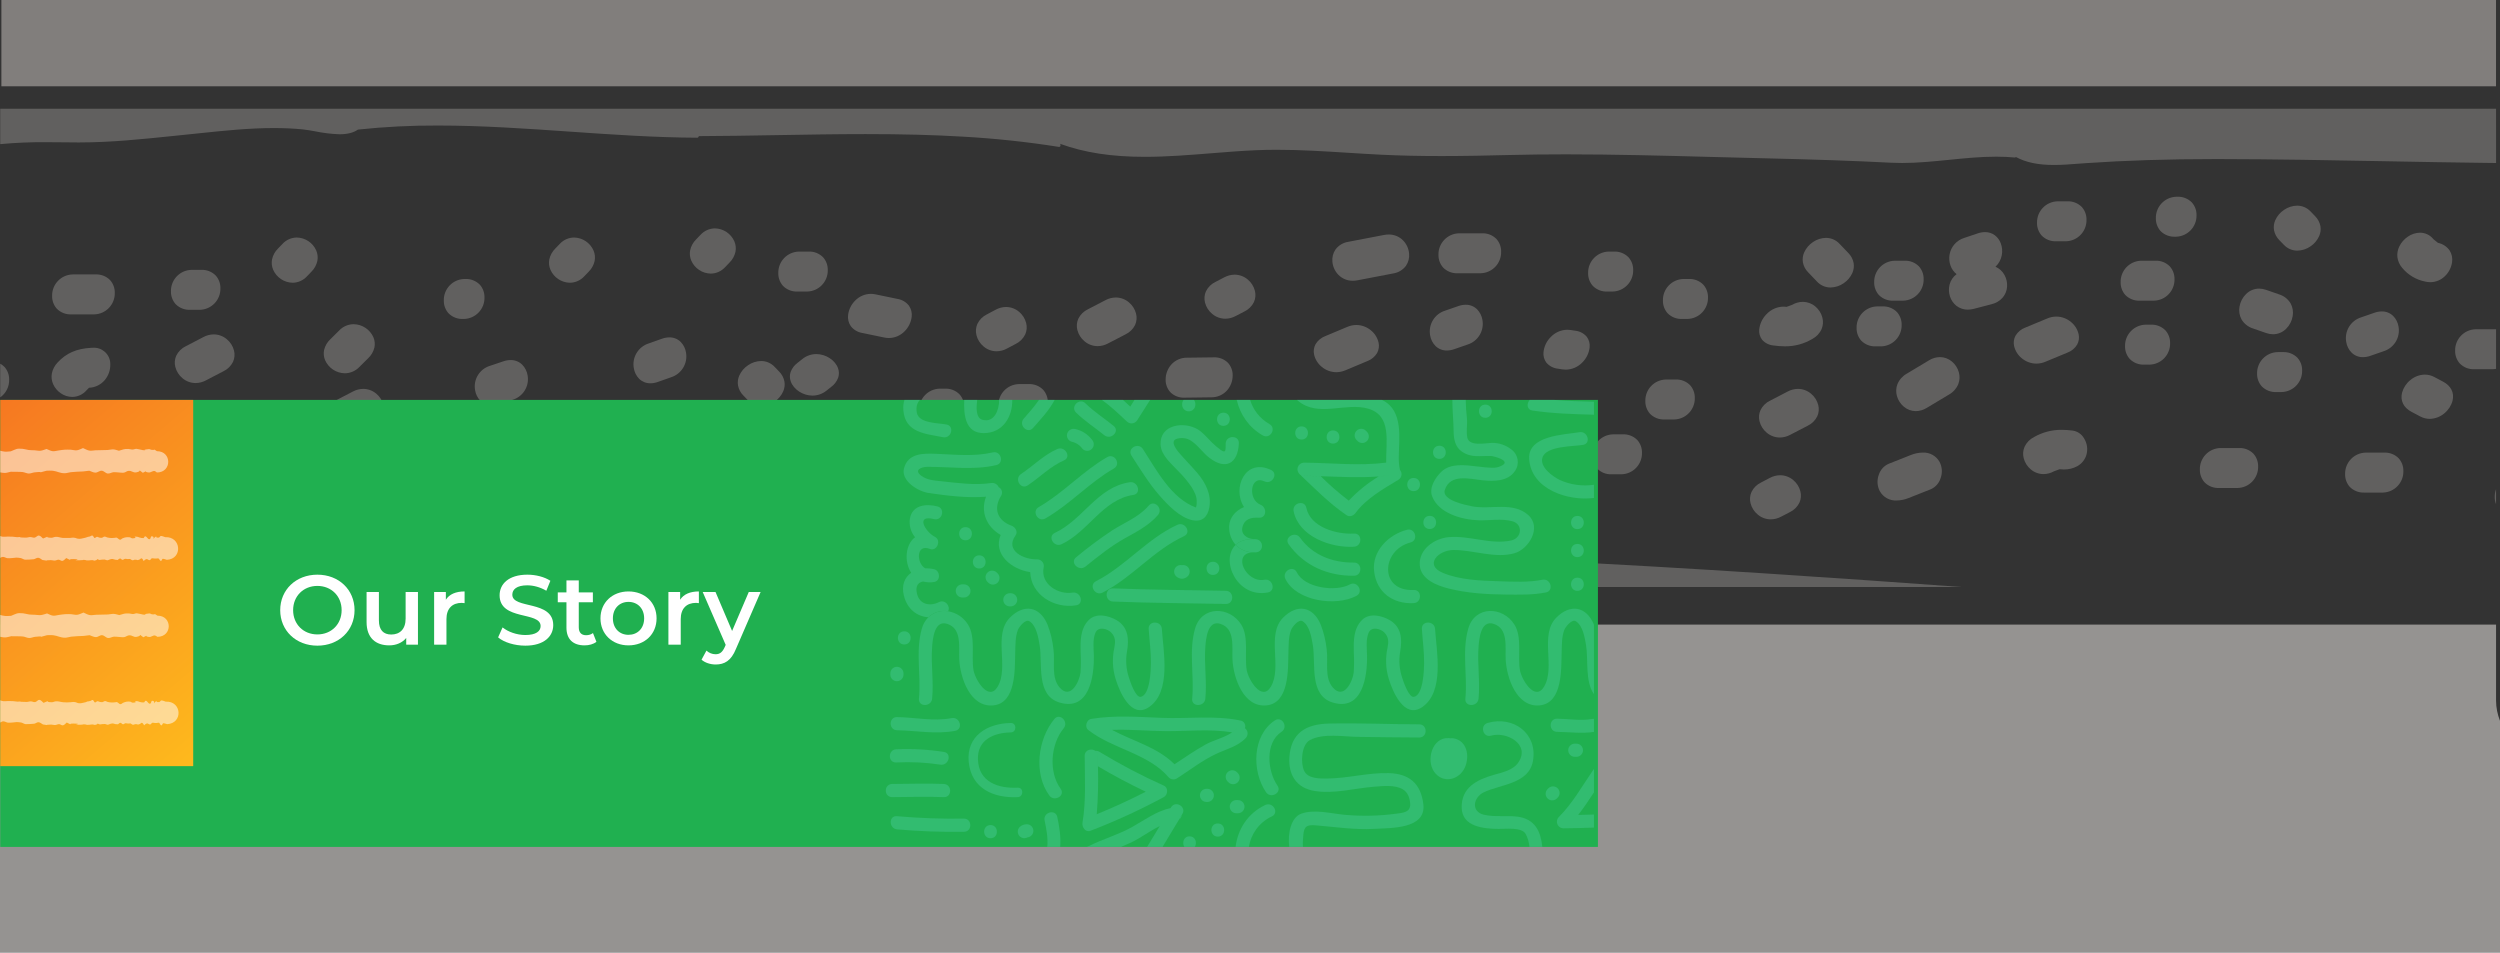 <svg xmlns="http://www.w3.org/2000/svg" xmlns:xlink="http://www.w3.org/1999/xlink" x="0px" y="0px" viewBox="0 0 1140.922 434.702" style="enable-background:new 0 0 1140.922 434.702;" xml:space="preserve"><rect x="0" y="0" width="1140.922" height="434.702" fill="#333333" stroke="none"/><style type="text/css">	.st0{opacity:0.46;fill:#E0D9D6;enable-background:new    ;}	.st1{fill:#F8F5F0;}	.st2{opacity:0.271;fill:#E0D9D6;enable-background:new    ;}	.st3{opacity:0.2;}	.st4{fill:#E0D9D6;}	.st5{opacity:0.5;fill:#F8F5F0;}	.st6{fill:none;}	.st7{fill:#FFFFFF;}	.st8{fill:#20B050;}	.st9{opacity:0.45;fill:#E0D9D6;}	.st10{opacity:0.448;fill:#F8F5F0;enable-background:new    ;}	.st11{fill:none;stroke:#20B050;stroke-width:2;stroke-linecap:round;stroke-linejoin:round;stroke-miterlimit:10;}	.st12{fill:none;stroke:#20B050;stroke-width:2;stroke-linecap:round;stroke-linejoin:round;}	.st13{fill:#22384C;}	.st14{fill:url(#SVGID_1_);}	.st15{enable-background:new    ;}	.st16{fill:url(#Path_1_00000166673458693306486720000002683410637260865694_);}	.st17{fill:url(#Path_2_00000121259306897655594980000011066729448777079985_);}	.st18{fill:url(#SVGID_00000078041738881571826330000002242952243496246168_);}	.st19{opacity:0.62;fill:#F8F5F0;enable-background:new    ;}	.st20{fill:url(#Rectangle_60_00000008857612644089060790000010213679417291960502_);}	.st21{opacity:0.53;}	.st22{opacity:0.24;}	.st23{fill:#6CE0D5;}	.st24{fill:url(#Rectangle_60_00000083799773707417236850000018022082443982939546_);}	.st25{opacity:0.26;}	.st26{fill:none;stroke:#20B050;}	.st27{fill:#F67821;}	.st28{fill:#FFC21C;}	.st29{fill:#02F4F7;}	.st30{fill-rule:evenodd;clip-rule:evenodd;fill:#20B050;}</style><g id="background">	<path class="st2" d="M463.519,156.962c1.913-0.922,3.455-2.467,4.374-4.381  c0.716-1.627,0.86-3.448,0.411-5.168c-0.517-2.01-1.657-3.804-3.257-5.126  c-1.651-1.404-3.746-2.178-5.913-2.184c-1.65,0.017-3.271,0.44-4.719,1.232  c-1.231,0.654-2.577,1.366-4,2.117c-1.913,0.922-3.456,2.467-4.375,4.382  c-0.715,1.627-0.858,3.449-0.408,5.168c0.517,2.01,1.657,3.804,3.257,5.125  c1.651,1.405,3.746,2.178,5.913,2.184c1.649-0.017,3.27-0.44,4.717-1.231L463.519,156.962z"></path>	<path class="st2" d="M445.717,230.551c1.749,1.764,4.164,2.703,6.645,2.584h2.008  c0.134,0.002,0.268,0.002,0.401-0.001c5.3-0.131,9.491-4.533,9.361-9.834  c0.044-2.139-0.723-4.216-2.146-5.814c-1.749-1.764-4.165-2.703-6.646-2.584h-2.006  c-0.134-0.002-0.268-0.002-0.401,0.001c-5.3,0.13-9.492,4.532-9.362,9.833  C443.527,226.875,444.293,228.952,445.717,230.551z"></path>	<path class="st2" d="M478.198,183.684c0.044-2.14-0.722-4.217-2.145-5.815  c-1.748-1.764-4.163-2.703-6.644-2.584h-4.02c-0.134-0.002-0.268-0.002-0.401,0.001  c-5.3,0.13-9.492,4.532-9.362,9.833c-0.044,2.14,0.722,4.217,2.146,5.815  c1.749,1.764,4.164,2.704,6.645,2.585h4.016l-0.004-0.002c0.135,0.002,0.271,0.002,0.406-0.001  C474.136,193.386,478.327,188.984,478.198,183.684z"></path>	<path class="st2" d="M379.389,176.522c1.441-1.062,2.535-2.527,3.143-4.21  c0.45-1.377,0.427-2.864-0.067-4.226c-1.291-3.701-5.558-6.492-9.925-6.492  c-2.314,0.001-4.557,0.793-6.358,2.246c-0.775,0.613-1.584,1.258-2.235,1.776  c-1.44,1.061-2.534,2.525-3.142,4.207c-0.45,1.376-0.427,2.863,0.067,4.224  c1.292,3.702,5.56,6.495,9.928,6.495l-0.001-0.002c2.312,0,4.555-0.791,6.355-2.241  C377.899,177.706,378.644,177.113,379.389,176.522z"></path>	<path class="st2" d="M416.058,144.601c0.23-1.782-0.206-3.586-1.223-5.067  c-1.299-1.685-3.197-2.806-5.3-3.13c-3.923-0.815-7.019-1.457-10.04-2.081  c-0.683-0.142-1.379-0.215-2.077-0.216c-2.691,0.026-5.259,1.127-7.134,3.057  c-1.794,1.771-2.935,4.097-3.24,6.6c-0.23,1.782,0.205,3.586,1.223,5.066  c1.299,1.685,3.197,2.805,5.3,3.129l0.471,0.1c3.053,0.634,6.292,1.306,9.572,1.984  c0.683,0.143,1.38,0.216,2.078,0.217l-0.001-0.001c2.69-0.026,5.258-1.127,7.132-3.058  C414.612,149.429,415.754,147.103,416.058,144.601z"></path>	<path class="st2" d="M357.425,178.622c0.626-1.415,0.823-2.983,0.567-4.509  c-0.338-1.748-1.198-3.352-2.467-4.6l-0.539-0.561l-0.115-0.12c-0.449-0.471-0.901-0.94-1.354-1.407  c-1.597-1.709-3.833-2.675-6.172-2.667c-2.128,0.04-4.197,0.707-5.948,1.918  c-1.763,1.166-3.156,2.81-4.016,4.74c-0.627,1.416-0.824,2.984-0.568,4.511  c0.337,1.748,1.197,3.352,2.466,4.6c0.366,0.379,0.731,0.757,1.095,1.134l0.222,0.23l0.691,0.716  c1.597,1.71,3.834,2.677,6.174,2.669l-0.001-0.002c2.128-0.038,4.198-0.704,5.95-1.913  C355.172,182.195,356.565,180.551,357.425,178.622z"></path>	<path class="st2" d="M440.032,185.769c0.044-2.139-0.722-4.216-2.146-5.814  c-1.749-1.764-4.165-2.703-6.646-2.584h-2.006c-0.134-0.002-0.268-0.002-0.401,0.001  c-5.3,0.13-9.492,4.532-9.362,9.833c-0.044,2.139,0.722,4.217,2.145,5.815  c1.749,1.764,4.164,2.703,6.645,2.584h2.008l-0.004-0.002c0.135,0.002,0.27,0.002,0.404-0.001  C435.97,195.471,440.161,191.069,440.032,185.769z"></path>	<path class="st2" d="M623.297,202.88c1.886,1.595,4.271,2.479,6.741,2.5l0.002-0.002  c1.389-0.006,2.764-0.284,4.047-0.818c3.671-1.504,6.962-2.85,10.062-4.117  c1.87-0.667,3.455-1.954,4.491-3.648c0.784-1.423,1.028-3.081,0.687-4.67  c-0.497-2.216-1.725-4.199-3.488-5.631c-2.989-2.558-7.167-3.208-10.792-1.679  c-2.963,1.21-6.014,2.465-8.714,3.565l-1.347,0.552c-1.87,0.667-3.454,1.955-4.49,3.648  c-0.784,1.423-1.028,3.081-0.687,4.669C620.306,199.465,621.534,201.449,623.297,202.88z"></path>	<path class="st2" d="M534.447,166.481c-1.618,1.888-2.503,4.295-2.491,6.781  c-0.032,2.099,0.726,4.134,2.124,5.7c1.712,1.719,4.072,2.634,6.495,2.518l0.166-0.001  l5.129-0.065l6.923-0.089c2.781,0.04,5.44-1.145,7.27-3.24c1.619-1.887,2.503-4.294,2.492-6.781  c0.032-2.099-0.726-4.134-2.125-5.7c-1.714-1.719-4.075-2.634-6.5-2.518h-0.163l-1.092,0.014  l-0.979,0.013c-3.285,0.042-6.658,0.086-9.979,0.127C538.935,163.202,536.277,164.387,534.447,166.481z"></path>	<path class="st2" d="M600.373,157.094c-0.779,1.441-1.015,3.114-0.665,4.714  c0.499,2.197,1.719,4.163,3.466,5.585c1.866,1.575,4.224,2.447,6.665,2.466l0.001-0.002  c1.417-0.005,2.818-0.294,4.121-0.85c1.997-0.837,3.994-1.674,5.991-2.512l0.664-0.279l3.372-1.415  c1.875-0.69,3.458-2.001,4.485-3.715c0.779-1.442,1.015-3.115,0.665-4.716  c-0.5-2.197-1.72-4.163-3.467-5.585c-1.865-1.574-4.223-2.446-6.664-2.465  c-1.417,0.006-2.818,0.296-4.121,0.853l-10.027,4.208  C602.984,154.069,601.4,155.38,600.373,157.094z"></path>	<path class="st2" d="M619.543,127.912l16.256-3.118c2.322-0.352,4.414-1.598,5.83-3.472  c1.143-1.661,1.651-3.678,1.432-5.683c-0.21-2.242-1.188-4.342-2.768-5.946  c-1.727-1.744-4.091-2.707-6.545-2.668c-0.726,0.002-1.45,0.073-2.163,0.212l-8.472,1.626  l-0.682,0.131l-7.1,1.363c-2.321,0.352-4.414,1.597-5.83,3.469  c-1.143,1.661-1.651,3.676-1.432,5.68c0.209,2.242,1.187,4.344,2.768,5.948  c1.728,1.745,4.092,2.709,6.547,2.67v0.001C618.109,128.123,618.832,128.051,619.543,127.912z"></path>	<path class="st2" d="M512.665,153.105l0.976-0.507c1.912-0.902,3.459-2.428,4.389-4.326  c0.722-1.612,0.876-3.421,0.435-5.132c-0.515-2.026-1.661-3.834-3.274-5.164  c-1.668-1.419-3.786-2.201-5.976-2.206c-1.634,0.016-3.239,0.427-4.679,1.2l-8.032,4.169  c-1.912,0.901-3.46,2.426-4.39,4.324c-0.723,1.611-0.876,3.421-0.436,5.131  c0.514,2.026,1.661,3.835,3.274,5.165c1.668,1.419,3.786,2.201,5.976,2.207l-0.002-0.001  c1.634-0.015,3.24-0.426,4.68-1.198L512.665,153.105z"></path>	<path class="st2" d="M517.549,223.288c1.915-0.931,3.457-2.485,4.372-4.407  c0.713-1.634,0.854-3.461,0.4-5.186c-0.518-2.003-1.655-3.79-3.249-5.108  c-1.643-1.398-3.729-2.168-5.886-2.174c-1.659,0.017-3.287,0.445-4.739,1.247l-4.912,2.619  l-0.608,0.324l-2.471,1.318c-1.913,0.929-3.454,2.48-4.37,4.4  c-0.713,1.634-0.854,3.461-0.4,5.185c0.518,2.003,1.655,3.792,3.25,5.11  c1.644,1.399,3.73,2.169,5.888,2.175l-0-0.003c1.658-0.015,3.287-0.441,4.74-1.24  C512.249,226.113,514.982,224.657,517.549,223.288z"></path>	<path class="st2" d="M560.837,220.838c1.366,1.338,3.21,2.074,5.122,2.046l0.001,0.002  c1.175-0.016,2.339-0.232,3.442-0.639l3.007-1.064l0.318-0.112l2.69-0.951  c4.779-1.529,7.685-6.362,6.794-11.3c-0.29-1.833-1.145-3.529-2.446-4.852  c-1.367-1.338-3.212-2.074-5.124-2.046c-1.175,0.015-2.338,0.23-3.441,0.635l-3.417,1.21  l-0.172,0.061l-0.56,0.2l-1.859,0.658c-4.781,1.526-7.69,6.361-6.8,11.3  C558.681,217.819,559.536,219.516,560.837,220.838z"></path>	<path class="st2" d="M682.906,201.447l8.034,2.084c0.821,0.216,1.667,0.327,2.516,0.33v-0.002  c2.519-0.018,4.927-1.036,6.695-2.83c1.703-1.687,2.805-3.886,3.138-6.26  c0.281-1.858-0.113-3.755-1.11-5.347c-1.253-1.812-3.154-3.074-5.31-3.527l-4-1.039l-0.405-0.105  l-3.633-0.944c-0.821-0.216-1.666-0.326-2.514-0.329c-2.518,0.02-4.926,1.04-6.693,2.834  c-1.703,1.688-2.806,3.887-3.139,6.262c-0.281,1.858,0.113,3.755,1.11,5.347  C678.849,199.732,680.75,200.994,682.906,201.447z"></path>	<path class="st2" d="M553.197,143.241c1.668,1.42,3.786,2.202,5.977,2.208l0.001,0.005  c1.632-0.014,3.237-0.424,4.676-1.194c0.834-0.435,1.667-0.869,2.5-1.3l1.517-0.787  c1.912-0.901,3.46-2.426,4.39-4.324c0.722-1.611,0.876-3.42,0.436-5.13  c-0.514-2.026-1.661-3.835-3.274-5.165c-1.669-1.419-3.786-2.201-5.977-2.207  c-1.633,0.016-3.237,0.428-4.676,1.2l-1.718,0.892l-0.182,0.095l-2.118,1.1  c-1.91,0.897-3.458,2.418-4.39,4.312c-0.722,1.611-0.876,3.419-0.436,5.129  C550.437,140.102,551.584,141.911,553.197,143.241z"></path>	<path class="st2" d="M166.495,164.998l0.308-0.306l1.242-1.233c1.396-1.306,2.378-2.994,2.822-4.854  c0.328-1.559,0.175-3.181-0.44-4.65c-1.575-3.598-5.107-5.944-9.034-6  c-2.476,0.02-4.838,1.037-6.554,2.822l-1.341,1.332l-0.134,0.133  c-0.861,0.856-1.752,1.741-2.629,2.609c-1.396,1.305-2.378,2.993-2.822,4.852  c-0.328,1.559-0.175,3.181,0.44,4.65c1.575,3.598,5.108,5.944,9.035,6l-0-0.002  c2.475-0.019,4.837-1.036,6.553-2.819C164.791,166.689,165.642,165.844,166.495,164.998z"></path>	<path class="st2" d="M165.97,196.485c1.405-0.729,2.809-1.458,4.214-2.185  c1.912-0.901,3.46-2.426,4.39-4.324c0.723-1.612,0.876-3.421,0.436-5.131  c-0.515-2.026-1.662-3.835-3.275-5.165c-1.669-1.419-3.787-2.201-5.978-2.207  c-1.634,0.016-3.239,0.427-4.679,1.2l-8.033,4.169c-1.912,0.901-3.46,2.426-4.39,4.323  c-0.723,1.611-0.877,3.419-0.437,5.129c0.514,2.026,1.661,3.835,3.274,5.165  c1.669,1.42,3.786,2.202,5.977,2.208l-0.001-0.002c1.635-0.015,3.243-0.427,4.684-1.2  C163.425,197.806,164.697,197.146,165.97,196.485z"></path>	<path class="st2" d="M142.099,124.016c1.381-1.356,2.334-3.087,2.741-4.979  c0.301-1.594,0.119-3.241-0.524-4.73c-1.554-3.528-5.015-5.833-8.869-5.907  c-2.497,0.025-4.871,1.088-6.553,2.933c-0.672,0.696-1.341,1.39-2.008,2.081  c-1.381,1.356-2.334,3.087-2.74,4.979c-0.301,1.594-0.118,3.241,0.524,4.73  c1.553,3.53,5.014,5.836,8.87,5.911c2.496-0.025,4.87-1.088,6.551-2.933  C140.825,125.343,141.481,124.662,142.099,124.016z"></path>	<path class="st2" d="M33.552,125.242c-0.134-0.002-0.268-0.002-0.402,0.001  c-5.3,0.13-9.492,4.532-9.362,9.833c-0.044,2.139,0.722,4.216,2.146,5.814  c1.749,1.764,4.165,2.703,6.646,2.584h10.042c0.132,0.002,0.265,0.002,0.397-0.001  c5.3-0.128,9.493-4.529,9.365-9.83c0.044-2.14-0.722-4.218-2.146-5.816  c-1.749-1.765-4.164-2.704-6.646-2.585H33.552z"></path>	<path class="st2" d="M368.007,133.053l0-0.004c0.132,0.002,0.264,0.002,0.396-0.001  c5.3-0.128,9.493-4.529,9.365-9.83c0.044-2.14-0.722-4.217-2.145-5.816  c-1.748-1.765-4.163-2.704-6.644-2.585h-4.018c-0.134-0.002-0.268-0.002-0.402,0.002  c-5.3,0.13-9.491,4.533-9.361,9.834c-0.044,2.14,0.722,4.217,2.145,5.816  c1.748,1.765,4.164,2.704,6.645,2.585H368.007z"></path>	<path class="st2" d="M87.782,123.154c-0.134-0.002-0.268-0.002-0.401,0.001  c-5.3,0.13-9.492,4.532-9.362,9.833c-0.044,2.14,0.722,4.217,2.145,5.815  c1.749,1.764,4.164,2.703,6.645,2.584h4.016c0.135,0.002,0.27,0.002,0.404-0.001  c5.3-0.131,9.491-4.534,9.36-9.834c0.044-2.139-0.722-4.215-2.145-5.813  c-1.748-1.764-4.163-2.703-6.644-2.584H87.782z"></path>	<path class="st2" d="M127.949,225.329c-0.133-0.002-0.267-0.002-0.4,0.001  c-5.3,0.13-9.491,4.533-9.361,9.834c-0.044,2.14,0.722,4.218,2.146,5.816  c1.749,1.765,4.164,2.704,6.646,2.585h2.008l0.001-0.003c0.133,0.002,0.266,0.002,0.399-0.001  c5.3-0.129,9.492-4.531,9.363-9.832c0.044-2.14-0.722-4.217-2.145-5.815  c-1.748-1.765-4.164-2.704-6.645-2.585H127.949z"></path>	<path class="st2" d="M335.13,110.137c-1.554-3.529-5.016-5.834-8.871-5.908  c-2.496,0.025-4.87,1.087-6.552,2.931l-2.008,2.085c-1.381,1.355-2.333,3.086-2.74,4.977  c-0.301,1.594-0.119,3.241,0.524,4.73c1.553,3.53,5.015,5.837,8.871,5.911l0.002,0.001  c2.496-0.026,4.869-1.088,6.55-2.933c0.325-0.339,0.651-0.678,0.976-1.015l0.116-0.121l0.915-0.952  c1.381-1.355,2.334-3.086,2.741-4.977C335.955,113.273,335.772,111.626,335.13,110.137z"></path>	<path class="st2" d="M324.218,226.877c5.3-0.13,9.492-4.532,9.362-9.833  c0.044-2.14-0.722-4.217-2.145-5.815c-1.749-1.764-4.164-2.704-6.645-2.585h-2.008  c-0.135-0.002-0.27-0.002-0.404,0.001c-5.3,0.131-9.491,4.533-9.361,9.834  c-0.044,2.139,0.722,4.216,2.146,5.814c1.749,1.764,4.165,2.703,6.646,2.584h2.008l-0.001,0.001  C323.95,226.881,324.084,226.88,324.218,226.877z"></path>	<path class="st2" d="M386.08,222.705h6.024l0.001,0.002c0.134,0.002,0.268,0.002,0.402-0.001  c5.3-0.131,9.491-4.533,9.361-9.834c0.044-2.14-0.722-4.217-2.146-5.815  c-1.749-1.764-4.164-2.704-6.646-2.585H387.052c-0.134-0.002-0.268-0.002-0.401,0.001  c-5.3,0.129-9.492,4.531-9.363,9.832c-0.044,2.14,0.722,4.217,2.146,5.815  C381.183,221.884,383.598,222.824,386.08,222.705z"></path>	<path class="st2" d="M270.858,114.308c-1.554-3.529-5.015-5.834-8.87-5.908  c-2.497,0.025-4.87,1.088-6.552,2.933c-0.672,0.696-1.341,1.39-2.008,2.081  c-1.381,1.356-2.334,3.087-2.741,4.979c-0.301,1.594-0.119,3.241,0.524,4.731  c1.553,3.53,5.014,5.836,8.87,5.911c2.497-0.025,4.87-1.088,6.552-2.933l2.008-2.085  c1.381-1.356,2.334-3.087,2.741-4.979C271.683,117.444,271.501,115.797,270.858,114.308z"></path>	<path class="st2" d="M233.799,182.495l0.126-0.042c4.765-1.419,7.714-6.179,6.864-11.078  c-0.283-1.874-1.151-3.61-2.48-4.96c-1.404-1.375-3.299-2.131-5.264-2.1  c-1.136,0.013-2.262,0.21-3.335,0.584l-0.853,0.287l-0.068,0.023  c-1.679,0.565-3.416,1.15-5.123,1.722c-4.764,1.422-7.711,6.183-6.86,11.081  c0.283,1.873,1.151,3.609,2.479,4.959c1.403,1.374,3.298,2.13,5.262,2.1l-0.001-0.002  c1.137-0.012,2.265-0.209,3.339-0.584C229.854,183.824,231.859,183.147,233.799,182.495z"></path>	<path class="st2" d="M261.571,229.203l2.457-0.916c4.788-1.645,7.646-6.55,6.717-11.526  c-0.296-1.79-1.137-3.444-2.409-4.738c-1.328-1.297-3.119-2.012-4.975-1.985  c-1.214,0.017-2.415,0.251-3.546,0.691c-2.54,0.947-4.329,1.613-5.98,2.226  c-4.786,1.643-7.644,6.547-6.714,11.522c0.296,1.79,1.137,3.446,2.409,4.74  c1.328,1.298,3.12,2.014,4.977,1.988l-0-0.003c1.214-0.017,2.416-0.25,3.548-0.689  L261.571,229.203z"></path>	<path class="st2" d="M200.441,227.751c0.514,2.026,1.661,3.835,3.273,5.165  c1.668,1.419,3.786,2.201,5.976,2.207l0.001-0.012c1.633-0.012,3.239-0.42,4.68-1.188  l0.845-0.439l3.168-1.645c1.912-0.901,3.461-2.426,4.391-4.324  c0.722-1.611,0.876-3.42,0.436-5.13c-0.514-2.025-1.661-3.834-3.274-5.163  c-1.668-1.419-3.786-2.2-5.976-2.206c-1.634,0.016-3.24,0.427-4.68,1.2l-4.016,2.084  c-1.911,0.9-3.459,2.425-4.388,4.322C200.155,224.233,200.001,226.042,200.441,227.751z"></path>	<path class="st2" d="M211.338,145.554l0.002,0.005c0.136,0.002,0.272,0.002,0.407-0.002  c5.3-0.133,9.489-4.538,9.356-9.838c0.044-2.139-0.722-4.216-2.146-5.814  c-1.749-1.764-4.165-2.703-6.646-2.584c-0.134-0.002-0.268-0.002-0.401,0.001  c-5.3,0.13-9.492,4.532-9.362,9.833c-0.044,2.14,0.722,4.217,2.145,5.815  C206.442,144.735,208.857,145.674,211.338,145.554z"></path>	<path class="st2" d="M0.1,49.635v16.144c0.044-0.004,0.089-0.01,0.133-0.014  c6.934-0.642,13.896-0.935,20.859-0.876c3.215,0,6.495,0.036,9.668,0.071l0.445,0.005l2.886,0.03  c0.677,0.01,1.362,0.01,2.038,0.01c14.445-0.001,29.047-1.518,43.169-2.986  c1.902-0.198,4.058-0.422,6.164-0.636c1.913-0.194,3.872-0.399,5.6-0.58  c11.132-1.168,22.642-2.368,33.972-2.368c4.653,0,8.919,0.2,13.044,0.6  c1.701,0.165,3.691,0.522,5.791,0.9c3.646,0.761,7.351,1.208,11.074,1.335  c3.604,0,6.357-0.698,8.415-2.135c12.146-1.29,24.354-1.909,36.568-1.854  c20.037,0,40.4,1.414,60.1,2.782h0.016c19.062,1.324,38.772,2.692,58.179,2.78  c0.402,0,0.543-0.316,0.68-0.621l0.044-0.1c11.89-0.045,23.983-0.26,35.678-0.46  c13.253-0.231,26.958-0.47,40.443-0.47c16.855,0,30.88,0.366,44.14,1.15  c14.72,0.816,29.39,2.378,43.952,4.678c0.062,0.01,0.126,0.016,0.189,0.016  c0.216,0.016,0.423-0.09,0.537-0.274c0.156-0.371,0.118-0.794-0.1-1.132  c11.208,4.052,23.5,5.939,38.7,5.939c10.086,0,20.388-0.831,30.35-1.631  c6.659-0.536,13.55-1.091,20.259-1.385c3.1-0.134,6.257-0.2,9.657-0.2  c10.756,0,21.708,0.69,32.3,1.358h0.032c5.01,0.316,10.191,0.643,15.267,0.89  c8.47,0.415,17.453,0.615,27.453,0.615c10.751,0,21.515-0.236,30.626-0.468  c8.318-0.215,16.889-0.315,26.2-0.315c22.046,0,44.459,0.599,66.134,1.179h0.016  c7.964,0.213,16.2,0.433,24.294,0.62c23.294,0.543,41.152,1.166,57.9,2.023  c1.598,0.082,3.276,0.124,4.985,0.124c7.217,0,14.504-0.733,21.552-1.442h0.016  c7.037-0.708,14.314-1.44,21.47-1.44c3.072,0,5.901,0.132,8.65,0.4h0.018  c0.091,0,0.126-0.066,0.163-0.136c0.023-0.058,0.065-0.106,0.119-0.136  c4.61,2.495,10.145,3.657,17.418,3.657c3.688,0,7.399-0.286,10.988-0.563h0.005  c1.12-0.087,2.281-0.176,3.4-0.253c18.283-1.259,37.736-1.872,59.471-1.872h1.474  c25.127,0.036,50.669,0.514,75.369,0.976c15.735,0.295,32.006,0.6,48.016,0.787  c1.005,0.012,2.02,0.022,3.037,0.031V49.635H0.1z"></path>	<path class="st2" d="M952.211,100.277c0.044-2.14-0.723-4.217-2.146-5.816  c-1.749-1.764-4.164-2.704-6.645-2.585h-4.02c-0.134-0.002-0.268-0.002-0.402,0.001  c-5.3,0.131-9.491,4.533-9.361,9.834c-0.044,2.14,0.722,4.218,2.146,5.816  c1.749,1.765,4.164,2.704,6.645,2.585h4.021c0.134,0.002,0.268,0.002,0.401-0.002  C948.151,109.98,952.342,105.577,952.211,100.277z"></path>	<path class="st2" d="M1046.295,144.32c0.369-1.974,0.054-4.015-0.893-5.786  c-1.168-2.001-3.044-3.492-5.257-4.178l-2.564-0.89l-0.188-0.065l-3.275-1.137  c-1.004-0.357-2.061-0.543-3.127-0.55c-2.246,0.004-4.398,0.904-5.978,2.5  c-1.566,1.547-2.605,3.549-2.97,5.72c-0.369,1.974-0.053,4.016,0.894,5.787  c1.169,2.001,3.045,3.492,5.259,4.178l3.012,1.046l0.348,0.121l2.664,0.925  c1.004,0.357,2.061,0.543,3.127,0.55l-0.002-0.001c2.247-0.003,4.399-0.903,5.98-2.5  C1044.891,148.492,1045.93,146.491,1046.295,144.32z"></path>	<path class="st2" d="M1082.823,162.019c1.537-0.528,3.275-1.135,4.975-1.728  c4.772-1.488,7.694-6.293,6.82-11.215c-0.287-1.847-1.146-3.557-2.457-4.889  c-1.38-1.351-3.242-2.095-5.173-2.066c-1.16,0.014-2.309,0.223-3.4,0.616  c-1.739,0.6-3.5,1.209-5.2,1.8h-0.014l-0.82,0.285c-4.77,1.488-7.691,6.29-6.817,11.21  c0.287,1.848,1.147,3.56,2.458,4.893c1.38,1.352,3.243,2.097,5.175,2.069  c1.162-0.012,2.314-0.22,3.408-0.613L1082.823,162.019z"></path>	<path class="st2" d="M1106.682,128.475c0.799,0.203,1.62,0.306,2.444,0.309l0.004,0.001  c2.548-0.02,4.984-1.052,6.77-2.87c1.718-1.701,2.827-3.922,3.155-6.317  c0.272-1.845-0.13-3.726-1.131-5.3c-1.263-1.791-3.164-3.028-5.313-3.458  c-0.709-0.575-1.412-1.14-2.071-1.675c-1.479-1.877-3.735-2.972-6.124-2.973  c-1.988,0.044-3.918,0.674-5.548,1.812c-1.692,1.139-3.051,2.708-3.936,4.546  c-0.709,1.476-1,3.119-0.841,4.749c0.22,1.836,0.987,3.565,2.2,4.961  C1098.945,125.455,1102.611,127.648,1106.682,128.475z"></path>	<path class="st2" d="M725.457,158.478c0.185-1.707-0.285-3.42-1.316-4.793  c-1.334-1.562-3.22-2.549-5.264-2.755l-1.143-0.181l-0.823-0.13  c-0.536-0.085-1.079-0.128-1.622-0.129c-2.856,0.034-5.578,1.219-7.549,3.286  c-1.881,1.854-3.059,4.304-3.334,6.931c-0.185,1.707,0.285,3.42,1.316,4.793  c1.335,1.562,3.221,2.549,5.266,2.755l1.966,0.311c0.536,0.085,1.079,0.129,1.622,0.129  l-0-0.002c2.855-0.034,5.577-1.218,7.548-3.284C724.004,163.554,725.182,161.104,725.457,158.478z"></path>	<path class="st2" d="M881.122,223.287c2.149-0.94,3.787-2.763,4.491-5  c0.923-2.456,0.753-5.188-0.466-7.511c-1.541-2.736-4.489-4.375-7.626-4.239  c-1.887,0.031-3.752,0.413-5.5,1.126c-3.133,1.241-6.438,2.549-10.1,4  c-2.148,0.94-3.785,2.763-4.49,5c-0.922,2.455-0.753,5.186,0.465,7.508  c1.541,2.737,4.49,4.376,7.628,4.24l-0.004-0.003c1.888-0.029,3.754-0.409,5.502-1.121  C874.022,226.1,877.229,224.829,881.122,223.287z"></path>	<path class="st2" d="M675.308,124.706l0.002,0.002c0.133,0.002,0.266,0.002,0.399-0.001  c5.3-0.131,9.491-4.533,9.361-9.834c0.044-2.14-0.723-4.217-2.146-5.815  c-1.749-1.764-4.164-2.704-6.645-2.585H666.237c-0.134-0.002-0.269-0.002-0.403,0.001  c-5.3,0.131-9.491,4.533-9.361,9.834c-0.044,2.139,0.723,4.216,2.146,5.814  c1.749,1.764,4.165,2.703,6.646,2.584H675.308z"></path>	<path class="st2" d="M764.09,191.433c5.3-0.13,9.492-4.532,9.362-9.833  c0.044-2.14-0.723-4.217-2.146-5.815c-1.749-1.764-4.164-2.704-6.645-2.585h-4.019  c-0.133-0.002-0.266-0.002-0.398,0.001c-5.3,0.129-9.492,4.531-9.363,9.832  c-0.044,2.14,0.723,4.217,2.146,5.815c1.748,1.765,4.163,2.704,6.644,2.585h4.022l-0.004,0.001  C763.823,191.437,763.957,191.436,764.09,191.433z"></path>	<path class="st2" d="M666.514,158.366l0.225-0.078l2.98-1.035c4.773-1.487,7.695-6.291,6.821-11.213  c-0.288-1.848-1.149-3.56-2.462-4.892c-1.381-1.352-3.244-2.096-5.176-2.067  c-1.16,0.014-2.309,0.222-3.4,0.616l-2.526,0.876l-0.486,0.169  c-1.004,0.349-2.008,0.698-3.012,1.045c-4.772,1.488-7.694,6.291-6.82,11.213  c0.287,1.848,1.147,3.56,2.458,4.893c1.38,1.352,3.243,2.096,5.175,2.068h0.006  c1.159-0.014,2.308-0.222,3.398-0.616L666.514,158.366z"></path>	<path class="st2" d="M733.556,133.053h2.008l0-0.004c0.135,0.002,0.27,0.002,0.404-0.001  c5.3-0.129,9.493-4.53,9.364-9.831c0.044-2.14-0.722-4.217-2.146-5.815  c-1.749-1.765-4.164-2.704-6.646-2.585h-2.011c-0.134-0.002-0.269-0.002-0.403,0.002  c-5.3,0.131-9.491,4.534-9.36,9.834c-0.044,2.14,0.722,4.217,2.145,5.815  C728.659,132.232,731.075,133.172,733.556,133.053z"></path>	<path class="st2" d="M835.415,131.197c2.123-0.038,4.187-0.702,5.934-1.909  c1.76-1.165,3.151-2.807,4.013-4.733c0.63-1.418,0.831-2.989,0.578-4.52  c-0.334-1.75-1.19-3.358-2.456-4.612l-1.006-1.048c-1.066-1.114-2.03-2.12-3-3.134  c-1.593-1.717-3.831-2.689-6.173-2.682c-2.122,0.04-4.185,0.706-5.93,1.914  c-1.759,1.165-3.151,2.807-4.012,4.733c-0.63,1.418-0.831,2.99-0.578,4.521  c0.334,1.75,1.19,3.359,2.457,4.612l0.541,0.564l0.061,0.064  c1.112,1.165,2.265,2.367,3.4,3.554c1.593,1.716,3.83,2.688,6.171,2.68L835.415,131.197z"></path>	<path class="st2" d="M735.564,216.453h4.02c0.134,0.002,0.268,0.002,0.402-0.002  c5.3-0.131,9.491-4.533,9.361-9.834c0.044-2.14-0.722-4.218-2.146-5.816  c-1.749-1.764-4.164-2.704-6.645-2.585h-4.019c-0.134-0.002-0.268-0.002-0.401,0.001  c-5.3,0.131-9.491,4.533-9.361,9.834c-0.044,2.14,0.722,4.217,2.145,5.816  C730.668,215.632,733.083,216.572,735.564,216.453z"></path>	<path class="st2" d="M779.473,135.72c0.044-2.14-0.723-4.217-2.146-5.815  c-1.749-1.765-4.165-2.704-6.647-2.585h-2.008c-0.134-0.002-0.268-0.002-0.401,0.001  c-5.3,0.13-9.492,4.532-9.362,9.833c-0.044,2.14,0.722,4.217,2.146,5.815  c1.749,1.764,4.164,2.704,6.645,2.585h2.011l0.001,0.005c0.135,0.002,0.27,0.002,0.404-0.002  C775.417,145.425,779.606,141.021,779.473,135.72z"></path>	<path class="st2" d="M831.654,144.855c-0.525-1.955-1.643-3.7-3.2-4.994  c-1.591-1.354-3.611-2.1-5.7-2.107c-1.709,0.021-3.383,0.486-4.858,1.35  c-0.977,0.356-1.78,0.653-2.529,0.934c-0.464-0.065-0.932-0.098-1.4-0.1  c-2.934,0.04-5.728,1.267-7.743,3.4c-1.91,1.902-3.103,4.406-3.377,7.088  c-0.166,1.671,0.319,3.341,1.354,4.663c1.349,1.503,3.225,2.428,5.239,2.582  c1.71,0.244,3.434,0.371,5.162,0.382c4.358,0.038,8.645-1.11,12.4-3.321  c1.917-0.993,3.442-2.606,4.324-4.577C832.02,148.473,832.136,146.609,831.654,144.855z"></path>	<path class="st2" d="M864.11,137.221h4.016l0-0.003c0.136,0.002,0.271,0.002,0.406-0.001  c5.3-0.131,9.491-4.534,9.36-9.834c0.044-2.14-0.722-4.217-2.145-5.815  c-1.748-1.764-4.163-2.703-6.644-2.584h-4.02c-0.135-0.002-0.269-0.002-0.403,0.001  c-5.3,0.131-9.491,4.533-9.361,9.834c-0.044,2.14,0.723,4.218,2.146,5.816  C859.213,136.4,861.628,137.34,864.11,137.221z"></path>	<path class="st2" d="M847.288,149.669c-0.044,2.14,0.722,4.217,2.146,5.815  c1.749,1.765,4.164,2.704,6.646,2.585h2.004c0.136,0.002,0.272,0.002,0.409-0.001  c5.3-0.131,9.491-4.534,9.36-9.835c0.044-2.14-0.722-4.217-2.146-5.815  c-1.749-1.765-4.164-2.704-6.645-2.585h-2.008c-0.135-0.002-0.27-0.002-0.405,0.001  C851.347,139.966,847.157,144.369,847.288,149.669z"></path>	<path class="st2" d="M889.445,180.07c1.919-1.067,3.421-2.752,4.263-4.78  c0.667-1.736,0.75-3.642,0.236-5.429c-0.532-1.899-1.626-3.593-3.139-4.859  c-1.531-1.305-3.475-2.025-5.487-2.032c-1.763,0.026-3.485,0.535-4.978,1.473l-4.36,2.617  l-0.83,0.5l-0.424,0.254l-4.523,2.714c-1.919,1.067-3.421,2.751-4.263,4.779  c-0.667,1.736-0.751,3.642-0.237,5.429c0.532,1.9,1.626,3.594,3.139,4.86  c1.531,1.305,3.475,2.025,5.487,2.033l-0.004-0.002c1.764-0.025,3.488-0.535,4.982-1.474  c3.177-1.907,6.357-3.814,9.538-5.723L889.445,180.07z"></path>	<path class="st2" d="M818.37,219.084c-1.665-1.416-3.778-2.195-5.963-2.2  c-1.637,0.016-3.246,0.43-4.688,1.207l-2.842,1.485l-1.167,0.61  c-1.912,0.906-3.459,2.435-4.386,4.337c-0.721,1.615-0.872,3.427-0.43,5.139  c0.515,2.022,1.66,3.828,3.27,5.156c1.664,1.416,3.776,2.195,5.961,2.2l0.001-0.008  c1.636-0.013,3.244-0.425,4.685-1.198l1.713-0.895c0.751-0.393,1.527-0.8,2.3-1.2  c1.912-0.906,3.459-2.436,4.387-4.338c0.721-1.615,0.873-3.427,0.43-5.14  C821.126,222.216,819.98,220.411,818.37,219.084z"></path>	<path class="st2" d="M829.352,189.976c0.723-1.611,0.876-3.419,0.436-5.129  c-0.515-2.026-1.662-3.836-3.275-5.166c-1.669-1.42-3.787-2.202-5.978-2.207  c-1.633,0.016-3.239,0.427-4.678,1.2l-2.239,1.162c-1.933,1.005-3.864,2.007-5.793,3.007  c-1.912,0.901-3.46,2.426-4.39,4.323c-0.722,1.611-0.876,3.419-0.436,5.129  c0.514,2.026,1.661,3.835,3.274,5.165c1.668,1.42,3.786,2.202,5.976,2.208v-0.002  c1.634-0.015,3.239-0.426,4.679-1.198l8.035-4.17C826.874,193.397,828.422,191.873,829.352,189.976z"></path>	<path class="st2" d="M300.262,174.29c2.538-0.899,4.338-1.536,6.017-2.128  c4.775-1.529,7.68-6.358,6.793-11.293c-0.29-1.833-1.145-3.53-2.447-4.853  c-1.367-1.338-3.212-2.074-5.125-2.046c-1.175,0.015-2.339,0.229-3.442,0.635  c-1.279,0.452-2.558,0.904-3.836,1.357l-2.172,0.769c-4.777,1.526-7.685,6.355-6.8,11.291  c0.289,1.833,1.144,3.531,2.445,4.854c1.367,1.338,3.211,2.076,5.124,2.048l-0,0.005  C297.995,174.912,299.159,174.696,300.262,174.29z"></path>	<path class="st2" d="M0.1,230.09v11.912c1.345-1.697,2.128-3.855,2.072-6.188  C2.215,233.713,1.474,231.676,0.1,230.09z"></path>	<path class="st2" d="M2.034,167.441c-0.577-0.583-1.233-1.066-1.934-1.46v15.365  c2.534-1.784,4.161-4.757,4.08-8.088C4.224,171.118,3.458,169.04,2.034,167.441z"></path>	<path class="st2" d="M53.64,229.501c-0.136-0.002-0.272-0.002-0.407,0.001  c-5.3,0.131-9.491,4.534-9.36,9.834c-0.044,2.139,0.723,4.216,2.146,5.814  c1.749,1.764,4.165,2.703,6.646,2.584c0.134,0.002,0.269,0.002,0.403-0.001  c5.3-0.131,9.491-4.534,9.36-9.834c0.044-2.139-0.722-4.216-2.145-5.814  C58.535,230.321,56.12,229.382,53.64,229.501z"></path>	<path class="st2" d="M93.918,187.967c-1.381-1.353-3.245-2.097-5.177-2.068  c-1.16,0.015-2.309,0.223-3.4,0.616c-2.325,0.808-4.235,1.473-6.025,2.091  c-4.77,1.488-7.69,6.291-6.816,11.211c0.287,1.848,1.147,3.56,2.458,4.894  c1.38,1.353,3.243,2.097,5.175,2.069h0.007c1.157-0.015,2.304-0.223,3.393-0.616  c1.545-0.535,3.091-1.072,4.637-1.609l0.161-0.056l1.226-0.426  c4.772-1.488,7.694-6.291,6.82-11.213C96.09,191.011,95.23,189.3,93.918,187.967z"></path>	<path class="st2" d="M27.527,187.789h-6.024c-0.134-0.002-0.268-0.002-0.401,0.001  c-5.3,0.129-9.492,4.531-9.363,9.832c-0.044,2.14,0.722,4.217,2.146,5.815  c1.749,1.765,4.164,2.704,6.646,2.585h6.024l-0.002,0.005c0.137,0.002,0.273,0.002,0.41-0.001  c5.3-0.132,9.49-4.536,9.357-9.836c0.044-2.14-0.722-4.217-2.146-5.815  C32.425,188.609,30.009,187.669,27.527,187.789z"></path>	<path class="st2" d="M47.922,173.316c1.61-1.979,2.465-4.465,2.412-7.015  c0.005-0.25-0.002-0.501-0.022-0.751c-0.325-4.103-3.915-7.165-8.017-6.84  c-0.234,0-0.475,0.006-0.715,0.02c-6.66,0.375-11.373,2.44-15.281,6.693  c-1.363,1.405-2.285,3.177-2.653,5.1c-0.272,1.628-0.06,3.3,0.611,4.808  c0.761,1.691,1.98,3.136,3.519,4.171c1.527,1.055,3.335,1.628,5.191,1.645l-0.001-0.002  c2.514-0.03,4.895-1.137,6.538-3.041l0.568-0.588l0.534-0.553  C43.456,176.858,46.122,175.529,47.922,173.316z"></path>	<path class="st2" d="M1139.123,223.25c-0.413,1.111-0.632,2.316-0.601,3.573  c-0.024,1.139,0.189,2.257,0.601,3.297V223.25z"></path>	<path class="st2" d="M1041.829,160.687h-2c-0.135-0.002-0.27-0.002-0.405,0.001  c-5.3,0.131-9.491,4.533-9.361,9.834c-0.044,2.139,0.723,4.216,2.146,5.814  c1.749,1.764,4.164,2.703,6.645,2.584h2.011l-0.002-0.002c0.131,0.002,0.263,0.002,0.394-0.001  c5.3-0.128,9.493-4.529,9.365-9.83c0.044-2.14-0.723-4.217-2.146-5.815  C1046.727,161.507,1044.311,160.567,1041.829,160.687z"></path>	<path class="st2" d="M993.631,89.792c-0.134-0.002-0.268-0.002-0.401,0.001  c-5.3,0.13-9.492,4.532-9.362,9.833c-0.044,2.14,0.722,4.217,2.145,5.815  c1.749,1.764,4.164,2.703,6.645,2.584c0.134,0.002,0.268,0.002,0.402-0.001  c5.3-0.13,9.492-4.532,9.362-9.833c0.044-2.14-0.722-4.217-2.145-5.815  C998.527,90.612,996.112,89.672,993.631,89.792z"></path>	<path class="st2" d="M1021.747,204.47h-8.035c-0.134-0.002-0.268-0.002-0.401,0.001  c-5.3,0.13-9.492,4.532-9.362,9.833c-0.044,2.14,0.722,4.217,2.146,5.815  c1.749,1.764,4.164,2.704,6.645,2.585h8.033l0.001,0.002c0.135,0.002,0.27,0.002,0.405-0.001  c5.3-0.132,9.49-4.536,9.358-9.837c0.044-2.139-0.722-4.216-2.145-5.814  C1026.643,205.29,1024.228,204.351,1021.747,204.47z"></path>	<path class="st2" d="M1056.504,98.613c-0.437-0.455-0.872-0.906-1.39-1.443l-0.247-0.256l-0.372-0.386  c-1.597-1.709-3.834-2.675-6.173-2.667c-2.128,0.04-4.198,0.707-5.948,1.918  c-1.762,1.165-3.156,2.809-4.016,4.739c-0.627,1.415-0.824,2.983-0.568,4.51  c0.337,1.747,1.197,3.352,2.465,4.6l1,1.034l0.005,0.005l0.108,0.112  c0.298,0.311,0.599,0.622,0.9,0.933c1.597,1.708,3.833,2.675,6.172,2.668  c2.129-0.039,4.199-0.705,5.95-1.916c1.762-1.166,3.155-2.81,4.015-4.74  c0.626-1.416,0.824-2.984,0.567-4.511C1058.633,101.465,1057.773,99.861,1056.504,98.613z"></path>	<path class="st2" d="M1139.123,150.266c-0.291-0.015-0.583-0.018-0.876-0.004h-8.038  c-0.132-0.002-0.265-0.002-0.397,0.001c-5.301,0.129-9.493,4.53-9.364,9.831  c-0.044,2.14,0.722,4.218,2.146,5.816c1.749,1.765,4.164,2.704,6.646,2.585h8.03v0.001  c0.136,0.002,0.271,0.002,0.407-0.001c0.494-0.012,0.974-0.073,1.446-0.157V150.266z"></path>	<path class="st2" d="M1088.032,206.56h-8.035c-0.133-0.002-0.267-0.002-0.4,0.001  c-5.3,0.129-9.492,4.531-9.363,9.832c-0.044,2.14,0.722,4.217,2.146,5.815  c1.749,1.765,4.165,2.704,6.647,2.585h8.032v0.002c0.135,0.002,0.27,0.002,0.404-0.001  c5.3-0.131,9.491-4.534,9.36-9.834c0.044-2.14-0.723-4.217-2.146-5.815  C1092.928,207.379,1090.513,206.44,1088.032,206.56z"></path>	<path class="st2" d="M1114.951,174.179l-4-2.118c-1.334-0.719-2.825-1.096-4.34-1.1  c-2.433,0.046-4.775,0.933-6.629,2.51c-1.824,1.473-3.138,3.482-3.758,5.743  c-0.895,3.627,0.67,6.805,4.305,8.727c1.234,0.653,2.636,1.393,4,2.118  c1.335,0.718,2.826,1.096,4.342,1.1l-0.005-0.002c2.434-0.044,4.777-0.93,6.632-2.506  c1.823-1.472,3.138-3.48,3.758-5.741C1120.156,179.285,1118.587,176.104,1114.951,174.179z"></path>	<path class="st2" d="M910.665,121.735c1.485-1.385,2.491-3.206,2.875-5.2  c0.368-1.869,0.2-3.804-0.485-5.581c-0.54-1.421-1.466-2.663-2.674-3.587  c-1.294-0.96-2.868-1.466-4.479-1.44c-1.137,0.013-2.264,0.211-3.338,0.585l-2.625,0.883  l-0.374,0.126l-3.041,1.023c-3.556,1.055-6.2,4.042-6.815,7.7  c-0.275,1.667-0.123,3.378,0.443,4.97c0.529,1.542,1.495,2.897,2.78,3.9  c-1.575,1.167-2.704,2.836-3.2,4.732c-0.465,1.806-0.399,3.707,0.19,5.476  c0.536,1.667,1.55,3.14,2.916,4.236c1.487,1.157,3.324,1.775,5.208,1.752l0.001-0.004  c0.938-0.006,1.871-0.131,2.778-0.371l2.746-0.714l0.756-0.2  c1.371-0.356,2.966-0.77,4.529-1.178c2.031-0.465,3.857-1.572,5.209-3.157  c1.121-1.379,1.785-3.073,1.9-4.847c0.13-1.871-0.287-3.739-1.2-5.377  C913.854,123.796,912.41,122.483,910.665,121.735z"></path>	<path class="st2" d="M106.353,165.111c0.723-1.611,0.876-3.42,0.436-5.13  c-0.514-2.026-1.661-3.835-3.274-5.165c-1.668-1.419-3.786-2.201-5.976-2.207  c-1.633,0.016-3.239,0.428-4.678,1.2l-2.3,1.2l-5.728,2.975  c-1.912,0.901-3.46,2.425-4.39,4.323c-0.723,1.611-0.876,3.42-0.436,5.13  c0.515,2.026,1.662,3.835,3.275,5.165c1.669,1.419,3.788,2.202,5.979,2.207l-0,0.004  c1.634-0.015,3.239-0.427,4.679-1.198l3.01-1.574l0.754-0.392l4.26-2.215  C103.875,168.532,105.423,167.008,106.353,165.111z"></path>	<path class="st2" d="M701.69,255.741c-70.422-3.422-133.865-5.085-193.955-5.085  c-36.346,0-72.196,0.626-106.554,1.863c-93.777,3.293-192.477,8.321-301.741,15.373h795.632l-0.005-0.001  C842.399,264.049,772.823,259.197,701.69,255.741z"></path>	<path class="st2" d="M929.336,165.942l0.004,0.001c1.403-0.006,2.791-0.291,4.083-0.838  c2.98-1.234,6.504-2.694,10.042-4.165c1.873-0.68,3.457-1.981,4.487-3.687  c0.781-1.435,1.02-3.103,0.673-4.7c-0.5-2.203-1.723-4.174-3.475-5.6  c-1.874-1.583-4.242-2.459-6.695-2.478c-1.406,0.006-2.796,0.291-4.091,0.838  c-3.479,1.447-6.883,2.86-10.043,4.172c-1.872,0.68-3.455,1.98-4.486,3.685  c-0.781,1.433-1.02,3.099-0.674,4.694c0.499,2.203,1.722,4.175,3.474,5.6  c1.874,1.582,4.242,2.459,6.694,2.478H929.336z"></path>	<path class="st2" d="M983.585,118.982h-6.027c-0.135-0.002-0.269-0.002-0.403,0.001  c-5.3,0.131-9.491,4.533-9.361,9.834c-0.044,2.14,0.722,4.218,2.146,5.817  c1.748,1.765,4.164,2.706,6.646,2.587h6.024l0.001-0.003c0.135,0.002,0.27,0.002,0.405-0.001  c5.3-0.131,9.491-4.534,9.36-9.834c0.044-2.14-0.723-4.217-2.146-5.815  C988.482,119.803,986.066,118.863,983.585,118.982z"></path>	<path class="st2" d="M981.579,148.173h-2.012c-0.133-0.002-0.266-0.002-0.399,0.002  c-5.3,0.13-9.492,4.532-9.362,9.832c-0.044,2.14,0.723,4.217,2.146,5.815  c1.749,1.764,4.164,2.704,6.646,2.585h2.008l-0,0.001c0.135,0.002,0.269,0.002,0.403-0.001  c5.3-0.131,9.491-4.534,9.36-9.834c0.044-2.14-0.722-4.217-2.145-5.815  C986.475,148.992,984.06,148.053,981.579,148.173z"></path>	<path class="st2" d="M945.876,196.497c-1.655-0.212-3.321-0.324-4.99-0.334  c-4.416-0.036-8.763,1.097-12.6,3.283c-1.916,0.956-3.45,2.533-4.352,4.475  c-0.705,1.653-0.836,3.494-0.372,5.23c0.521,1.983,1.649,3.754,3.228,5.062  c1.621,1.381,3.679,2.142,5.809,2.148c1.676-0.019,3.321-0.461,4.78-1.286l0.951-0.348  l0.17-0.062c0.48-0.177,0.962-0.353,1.445-0.528c0.625,0.076,1.254,0.114,1.884,0.114  c2.176,0.041,4.324-0.488,6.233-1.532c1.968-1.108,3.436-2.93,4.1-5.089  c0.756-2.61,0.342-5.42-1.136-7.7C949.917,198.065,948.024,196.803,945.876,196.497z"></path>	<path class="st5" d="M1139.123,319.707v-34.657H0.1v61.046c0,0.753-0.039,1.494-0.1,2.228v86.378  h1140.922V328.999C1139.767,326.037,1139.123,322.889,1139.123,319.707z"></path>	<rect id="Rectangle_1677" x="0.11" y="182.505" class="st8" width="729.13" height="204"></rect>	<rect x="0.634" class="st9" width="1138.466" height="39.384"></rect></g><g id="pattern">			<linearGradient id="Rectangle_60_00000021835127815283869030000002681633163401967515_" gradientUnits="userSpaceOnUse" x1="-28.154" y1="-590.235" x2="-27.517" y2="-591.307" gradientTransform="matrix(132 0 0 -188 3723.239 -110787.391)">		<stop offset="0" style="stop-color:#F67821"></stop>		<stop offset="1" style="stop-color:#FFC21C"></stop>	</linearGradient>			<rect id="Rectangle_60_00000015343736272580451270000004025185261952126109_" x="0.11" y="182.505" style="fill:url(#Rectangle_60_00000021835127815283869030000002681633163401967515_);" width="88.059" height="167.136"></rect>	<g class="st21">		<path class="st7" d="M75.623,320.216c-0.329-0.114-1.614-0.666-2.042-0.541   c-0.39,0.115-0.574,0.724-0.983,0.743c-1.362,0.065-1.242-0.314-1.059-0.541   c-0.102,0.075-0.239,0.126-0.681,0.406c-0.373,0.496-0.51,0.604-0.605,0.743   c0.152-0.417,0.265-1.163-0.756-1.216c-0.569-0.03-0.405,1.043-0.908,1.284   c-1.094,0.524-1.717-2.751-2.798-0.54c-1.076-0.011-0.906,0.08-1.966-0.203   c-0.346-0.092-0.701-0.296-1.059-0.338c-3.071-0.356,1.192,0.473-2.118,0.676   c-0.409,0.025-0.763-0.317-1.134-0.473c-1.373-0.153-2.133-0.007-3.403,0.54   c-0.391,0.168-0.701,0.628-1.134,0.608c-0.818-0.036-1.225-1.315-2.269-0.878   c-1.252,0.149-2.319,0.16-3.555-0.135c-0.417-0.1-0.779-0.427-1.21-0.405   c-0.442,0.023-0.776,0.394-1.21,0.473c-0.373,0.067-0.755-0.044-1.134-0.068   c-1.477-0.51-0.811-0.538-2.193,0.27c-0.541-0.138-0.532-0.971-1.059-1.148   c-0.371-0.125-0.679,0.301-1.059,0.405c-3.098,0.854,1.027-0.68-2.269,0.608   c-0.838,0.119-1.648,0.458-2.496,0.473c-1.542,0.028-1.243-0.501-2.798-0.608   c-0.518-0.036-1.07,0.111-1.588,0.135c-0.543,0.024-1.045,0.065-1.588,0.067   c-0.563-0.004-1.18-0.013-1.74-0.067c-1.434-0.138-1.928-0.524-3.403-0.405   c-0.615,0.049-1.198,0.414-1.815,0.405c-3.948-0.06,0.342-1.341-3.706,0.27   c-0.623-0.452-1.093-1.271-1.891-1.351c-0.747-0.075-1.228,0.887-1.966,1.013   c-0.65,0.112-1.305-0.334-1.966-0.338c-0.674-0.004-1.293,0.279-1.966,0.27   c-2.94-0.036-3.156-0.109-2.647-0.203c0.299-0.02,1.296-0.108-1.437,0.068   c-2.384-0.257-1.948-0.288-4.386-0.27c-0.715,0.004-1.407,0.139-2.118,0.067   c-0.487-0.049-0.936-0.248-1.397-0.392v10.139c0.425-0.23,0.824-0.537,1.322-0.559   c0.757-0.033,1.444,0.506,2.193,0.608c0.799,0.11,3.236-0.183,4.008-0.27   c0.666,0.075,1.393,0.048,2.042,0.203c0.679,0.161,1.276,0.628,1.966,0.743   c0.328,0.055,3.689-0.137,4.008-0.203c0.699-0.144,1.253-0.737,1.966-0.676   c0.743,0.064,1.325,0.672,1.966,1.013c2.172,0.33,1.985,0.327,1.815,0.27   c-0.023-0.072,0.282-0.194,1.966-0.203c0.611-0.003,1.205,0.235,1.815,0.203   c0.61-0.032,1.204-0.43,1.815-0.405c0.611,0.024,1.144,0.662,1.739,0.541   c0.723-0.147,1.164-0.866,1.74-1.284c3.371,1.604-0.081,0.41,3.176,0.473   c5.07,0.099-1.881,0.672,2.874,0.541c1.13-0.031,1.549-0.091,1.664-0.135   c-0.358-0.102-1.831-0.187,0.832,0c1.11,0.466,2.214-0.032,3.328,0   c0.367,0.01,0.7,0.276,1.059,0.203c1.173-0.24,1.111-0.5,1.059-0.608   c0.076,0.029,0.396,0.134,1.134,0.405c0.558-0.074,1.782-0.269,2.344-0.203   c0.425,0.05,0.781,0.349,1.21,0.338c0.433-0.011,0.792-0.302,1.21-0.405   c1.331-0.328,1.058-0.212,2.344,0.135c0.374,0.036,0.761,0.031,1.134,0.067   c0.377-0.224,0.681-0.669,1.134-0.676c0.444-0.007,0.693,0.639,1.134,0.676   c0.418,0.035,0.72-0.413,1.134-0.473c0.382-0.056,0.747,0.122,1.134,0.135   c0.38,0.011,0.83-0.054,1.21-0.068c0.371,0.189,0.637,0.549,1.059,0.608   c0.369,0.052,0.761-0.253,1.134-0.27c1.59-0.072,0.487,0.538,2.042-0.067   c0.356-0.139,0.62-0.663,0.983-0.541c0.518,0.175,0.66,0.746,0.983,1.148   c1.701-1.795,1.936-0.21,2.798-0.405c0.409-0.093,0.513-0.61,0.908-0.743   c0.355-0.12,0.755,0.057,1.134,0.067c0.341,0.009,0.642,0.015,0.983,0   c0.317-0.002,0.713-0.216,0.983-0.067c0.454,0.249,0.528,1.101,1.059,1.148   c0.442,0.04,0.432-0.773,0.832-0.946c0.22-0.096,1.652,0.357,1.815,0.405   C83.655,330.072,82.975,319.802,75.623,320.216z"></path>		<path class="st7" d="M5.137,290.354c0.901,0.013,4.551,0.005,5.445,0.135   c0.93,0.136,1.781,0.653,2.723,0.676c0.926,0.022,1.803-0.445,2.723-0.541   c5.881-0.61-0.509,0.812,5.445-0.743c0.916-0,1.814-0.11,2.723,0   c2.258,0.273,3.204,1.14,5.521,1.149c0.939,0.004,1.792-0.363,2.723-0.473   c1.82-0.215,3.843-0.255,5.672-0.338l2.798-0.338c0.947,0.302,1.869,0.877,2.874,0.878   c0.999,0.001,1.803-0.949,2.798-0.878c1.032,0.073,1.699,1.149,2.723,1.284   c0.898,0.118,1.744-0.528,2.647-0.608c0.822-0.073,1.671,0.092,2.496,0.135   c0.76,0.019,1.522,0.194,2.269,0.067c0.74-0.125,1.369-0.739,2.118-0.811   c1.621-0.155,1.941,0.965,3.555,0.676c2.903-0.521,0.242-1.761,3.025,0.203   c2.793-1.332-0.021-0.363,2.723-0.135c0.876,0.073,1.622-0.769,2.496-0.676   c0.461,0.049,0.816,0.388,1.21,0.608c6.889,0,6.889-9.661,0-9.661   c-2.201-1.379-0.12-0.37-2.42-0.608c-0.447-0.046-0.838-0.45-1.286-0.405   c-2.665,0.265-2.066,0.49-1.437,0.608c-0.257-0.024-0.412-0.001-1.286-0.067   c-0.299-0.068-2.744-0.615-3.025-0.608c-0.584,0.013-1.08,0.321-1.664,0.338   c-0.634,0.019-1.257-0.247-1.891-0.27c-2.056-0.077-2.384,0.177-4.386,0.743   c-0.825-0.186-1.647-0.488-2.496-0.541c-0.884-0.055-1.763,0.216-2.647,0.27   c-0.745,0.046-4.805,0.108-5.521,0.135c-0.947,0.036-1.946,0.308-2.874,0.135   c-1.027-0.192-1.849-0.749-2.798-1.149c-0.944,0.347-1.864,0.879-2.874,1.014   c-0.925,0.124-1.864-0.228-2.798-0.27c-0.924-0.042-1.799-0.056-2.723,0   c-0.918,0.055-1.887,0.225-2.798,0.338c-0.919,0.114-1.802,0.444-2.723,0.338   c-0.986-0.114-1.805-0.672-2.723-1.013c-0.913,0.254-1.849,0.641-2.798,0.743   c-0.898,0.097-1.744-0.088-2.647-0.135c-0.906-0.048-1.824-0.021-2.723-0.135   c-0.928-0.118-1.866-0.453-2.798-0.541c-2.831-0.266-2.864,0.126-5.445,1.149   c-0.907,0.042-1.82,0.156-2.723,0.068c-1.103-0.108-1.717-0.298-2.229-0.477v9.986   c0.769,0.116,1.527,0.322,2.305,0.288C3.335,290.854,4.238,290.535,5.137,290.354z"></path>		<path class="st7" d="M3.397,254.749c0.799,0.109,3.311-0.183,4.084-0.27   c0.666,0.076,1.317,0.048,1.966,0.203c0.679,0.161,1.276,0.628,1.966,0.743   c0.328,0.055,3.689-0.137,4.008-0.203c0.699-0.144,1.328-0.737,2.042-0.676   c0.743,0.064,1.249,0.672,1.891,1.013c2.175,0.331,2.043,0.327,1.891,0.27   c-0.01-0.072,0.282-0.194,1.966-0.203c0.611-0.003,1.205,0.235,1.815,0.203   c0.61-0.032,1.129-0.43,1.739-0.405c0.611,0.024,1.143,0.662,1.739,0.541   c0.723-0.147,1.164-0.866,1.739-1.284c3.371,1.604-0.005,0.41,3.252,0.473   c5.07,0.099-1.957,0.672,2.798,0.541c1.663-0.046,1.859-0.142,1.672-0.199   c0.175,0.013,0.45,0.032,0.899,0.064c1.11,0.466,2.214,0.036,3.328,0.068   c0.367,0.011,0.701,0.276,1.059,0.203c1.173-0.24,1.111-0.567,1.059-0.676   c0.019-0.008,0.173,0.08,1.059,0.405c0.558-0.074,1.782-0.269,2.344-0.203   c0.425,0.05,0.857,0.349,1.286,0.338c0.433-0.011,0.792-0.302,1.21-0.405   c1.331-0.328,1.058-0.212,2.344,0.135c0.374,0.037,0.761,0.098,1.134,0.135   c0.377-0.224,0.681-0.669,1.134-0.676c0.444-0.006,0.617,0.572,1.059,0.608   c0.418,0.035,0.796-0.413,1.21-0.473c0.382-0.056,0.747,0.122,1.134,0.135   c0.38,0.011,0.755-0.055,1.134-0.068c0.371,0.189,0.712,0.549,1.134,0.608   c0.369,0.052,0.686-0.253,1.059-0.27c1.59-0.072,0.563,0.538,2.118-0.068   c0.356-0.138,0.62-0.663,0.983-0.54c0.518,0.175,0.584,0.814,0.908,1.216   c1.701-1.796,1.936-0.21,2.798-0.405c0.409-0.093,0.513-0.678,0.908-0.811   c0.355-0.12,0.755,0.057,1.134,0.068c0.341,0.009,0.718,0.015,1.059,0   c0.317-0.002,0.638-0.149,0.908,0c0.454,0.249,0.528,1.033,1.059,1.081   c0.443,0.04,0.432-0.773,0.832-0.946c0.221-0.096,1.728,0.425,1.891,0.473   c7.351-0.414,6.595-10.751-0.756-10.337c-0.329-0.114-1.614-0.666-2.042-0.541   c-0.39,0.115-0.498,0.724-0.908,0.743c-2.725,0.129,0.409-1.543-1.815-0.135   c-0.356,0.473-0.505,0.598-0.605,0.743c0.151-0.419,0.265-1.162-0.756-1.216   c-0.569-0.03-0.405,1.043-0.908,1.284c-1.094,0.524-1.717-2.683-2.798-0.473   c-1.076-0.011-0.83,0.012-1.891-0.27c-0.346-0.092-0.701-0.296-1.059-0.338   c-3.071-0.357,1.193,0.541-2.118,0.743c-0.409,0.025-0.763-0.317-1.134-0.473   c-1.374-0.153-2.209-0.074-3.479,0.473c-0.391,0.168-0.625,0.628-1.059,0.608   c-0.818-0.036-1.225-1.315-2.269-0.878c-1.252,0.149-2.319,0.16-3.555-0.135   c-0.417-0.1-0.854-0.427-1.286-0.405c-0.442,0.023-0.776,0.462-1.21,0.54   c-0.373,0.068-0.755-0.044-1.134-0.068c-1.478-0.51-0.736-0.605-2.118,0.203   c-0.541-0.138-0.532-0.971-1.059-1.149c-0.372-0.125-0.755,0.301-1.134,0.405   c-0.665,0.183-0.842,0.188-0.983,0.203c-0.02,0.01-0.027,0.006-0.035,0.004   c-0.012,0.014-0.062,0.04-0.116,0.064c-0.13,0.035-0.4,0.08-1.059,0.338   c-0.838,0.119-1.648,0.458-2.496,0.473c-1.542,0.028-1.318-0.433-2.874-0.541   c-0.518-0.036-0.994,0.111-1.513,0.135c-0.543,0.025-1.12-0.002-1.664,0   c-0.562-0.004-1.105,0.055-1.664,0c-1.434-0.138-1.928-0.592-3.403-0.473   c-0.615,0.05-1.198,0.414-1.815,0.405c-3.948-0.06,0.266-1.273-3.781,0.338   c-0.623-0.452-1.093-1.271-1.891-1.351c-0.747-0.075-1.228,0.819-1.966,0.946   c-0.649,0.112-1.305-0.266-1.966-0.27c-0.674-0.004-1.293,0.279-1.966,0.27   c-2.94-0.037-3.081-0.177-2.571-0.27c0.393-0.028,1.364-0.117-1.513,0.068   c-2.384-0.257-1.873-0.288-4.311-0.27c-0.715,0.004-1.483,0.139-2.193,0.068   c-0.407-0.041-0.787-0.188-1.17-0.319v9.957c0.376-0.208,0.748-0.431,1.17-0.45   C2.037,254.108,2.648,254.647,3.397,254.749z"></path>		<path class="st7" d="M4.91,215.293c0.902,0.013,4.551,0.005,5.445,0.135   c0.93,0.136,1.856,0.653,2.798,0.676c0.926,0.022,1.727-0.445,2.647-0.541   c5.881-0.61-0.509,0.812,5.445-0.743c0.916-0,1.89-0.11,2.798,0   c2.258,0.273,3.128,1.14,5.445,1.148c0.939,0.004,1.868-0.363,2.798-0.473   c1.82-0.215,3.767-0.255,5.596-0.338l2.874-0.338c0.947,0.301,1.793,0.877,2.798,0.878   c0.999,0.001,1.878-0.949,2.874-0.878c1.032,0.073,1.699,1.149,2.723,1.284   c0.898,0.118,1.744-0.528,2.647-0.608c0.822-0.073,1.671,0.092,2.496,0.135   c0.76,0.019,1.522,0.194,2.269,0.068c0.74-0.125,1.294-0.739,2.042-0.811   c1.622-0.155,2.016,0.965,3.63,0.676c2.903-0.52,0.167-1.761,2.95,0.203   c2.793-1.332-0.022-0.363,2.723-0.135c0.876,0.073,1.698-0.769,2.571-0.676   c0.461,0.049,0.74,0.456,1.134,0.676c6.889,0,6.889-9.729,0-9.729   c-2.201-1.379-0.119-0.37-2.42-0.608c-0.447-0.046-0.838-0.382-1.286-0.338   c-2.622,0.26-2.078,0.473-1.46,0.577c-0.289-0.026-0.693-0.06-1.263-0.104   c-0.299-0.068-2.669-0.615-2.95-0.608c-0.584,0.013-1.156,0.321-1.739,0.338   c-0.634,0.02-1.257-0.246-1.891-0.27c-2.056-0.077-2.308,0.244-4.311,0.811   c-0.825-0.186-1.647-0.556-2.496-0.608c-0.883-0.055-1.764,0.216-2.647,0.27   c-0.745,0.046-4.88,0.108-5.596,0.135c-0.948,0.036-1.87,0.308-2.798,0.135   c-1.027-0.192-1.925-0.749-2.874-1.148c-0.944,0.347-1.788,0.878-2.798,1.013   c-0.925,0.124-1.864-0.228-2.798-0.27c-0.924-0.042-1.875-0.056-2.798,0   c-0.918,0.055-1.811,0.225-2.723,0.338c-0.919,0.114-1.802,0.444-2.723,0.338   c-0.986-0.114-1.88-0.672-2.798-1.013c-0.913,0.254-1.773,0.708-2.723,0.811   c-0.898,0.097-1.82-0.155-2.723-0.203c-0.906-0.048-1.824-0.021-2.723-0.135   c-0.928-0.118-1.79-0.453-2.723-0.541c-2.831-0.266-2.865,0.126-5.445,1.149   c-0.907,0.042-1.82,0.224-2.723,0.135c-0.983-0.096-1.586-0.266-2.078-0.438v9.901   c0.717,0.119,1.427,0.298,2.154,0.266C3.184,215.793,4.011,215.474,4.91,215.293z"></path>	</g>	<g class="st22">		<path class="st23" d="M646.776,387.452c0.479-0.385,1.015-0.693,1.574-0.958h-0.008   C647.786,386.76,647.254,387.068,646.776,387.452z"></path>		<path class="st23" d="M700.938,181.557c-0.272-0.045-0.546-0.052-0.813-0.026   c0.267-0.026,0.54-0.019,0.812,0.026H700.938z"></path>		<path class="st23" d="M699.337,187.357c9.268,1.38,18.7,1.65,28.1,1.91v-5.928   c-6.104-0.145-12.219-0.328-18.272-0.845h-5.115h-5.86h-0.001h-0.148   c-0.001,0.046-0.003,0.094-0.005,0.14c-0,0-0,0.001-0.001,0.001   c0,0,0,0.001,0,0.001C696.666,184.22,696.759,186.973,699.337,187.357z"></path>		<path class="st23" d="M727.438,221.233h-0.006c-5.321,0.776-10.752,0.009-15.65-2.209   c-3.111-1.539-9.217-5.817-7.851-10.2c1.674-5.369,14.046-5.037,18.493-5.787   c3.818-0.642,2.193-6.44-1.6-5.8c-6.982,1.177-23.639,1.442-22.963,12.226   c0.877,13.885,17.816,19.352,29.571,17.785h0.006V221.233z"></path>		<path class="st23" d="M719.885,241.477c3.88,0,3.88-6.016,0-6.016   C716.004,235.461,716.004,241.477,719.885,241.477z"></path>		<path class="st23" d="M719.885,254.254c3.88,0,3.88-6.016,0-6.016   C716.004,248.238,716.004,254.254,719.885,254.254z"></path>		<path class="st23" d="M719.885,269.646c3.88,0,3.88-6.016,0-6.016   C716.004,263.63,716.004,269.646,719.885,269.646z"></path>		<path class="st23" d="M677.861,190.673c3.88,0,3.88-6.016,0-6.016   C673.981,184.657,673.981,190.673,677.861,190.673z"></path>		<path class="st23" d="M674.744,237.448c4.999,0.17,10.572-0.905,15.45,0.436   c5.003,1.376,4.335,7.705-0.548,8.77c-9.291,2.025-19.079-2.375-28.518-1.518   c-6.553,0.592-13.749,5.568-13.186,12.912h0.002c0.485,6.333,7.816,9.201,13.066,10.518   c8.49,2.129,17.413,2.702,26.139,2.775c6.025,0.051,12.416,0.233,18.36-0.967   c3.8-0.769,2.187-6.566-1.6-5.8c-6.375,1.289-13.512,0.889-19.966,0.689   c-8.386-0.27-17.658-0.557-25.514-3.844c-8.563-3.583-2.117-10.342,4.844-10.415   c8.963-0.094,19.167,4.052,27.972,1.452c6.489-1.92,12.535-11.84,6.118-17.474   c-7.015-6.158-17.223-2.289-25.523-3.914c-2.793-0.544-13.994-2.765-12.479-7.444   c2.477-7.653,11.43-5.003,17.436-4.412c4.942,0.486,11.219,0.531,14.442-4.06   c0.045-0.059,0.089-0.12,0.132-0.18c0-0,0-0,0-0   c2.267-3.193,1.516-7.619-1.676-9.886c-2.534-1.986-5.675-3.037-8.893-2.976   c-2.804,0.092-10.331,1.738-11.164-2.408c-0.581-2.884,0.098-5.817-0.173-8.723   c-0.329-2.817-0.508-5.649-0.554-8.485h-6.095c-0.03,4.761,0.523,9.575,0.567,14.313   c0.029,3.466,0.648,7.119,3.711,9.247c4.507,3.134,8.588,1.821,13.707,2.07   c0.442,0.021,9.727,2.168,4.088,4.594c-1.177,0.548-2.468,0.807-3.765,0.756   c-2.486-0.055-4.922-0.35-7.386-0.643c-4.984-0.591-11.777-1.502-15.831,2.348   c-2.768,2.629-5.856,7.285-4.317,11.342C656.538,234.284,667.169,237.192,674.744,237.448z"></path>		<path class="st23" d="M656.892,209.429c3.88,0,3.88-6.016,0-6.016   C653.013,203.413,653.013,209.429,656.892,209.429z"></path>		<path class="st23" d="M645.128,224.141c3.88,0,3.88-6.016,0-6.016   C641.248,218.125,641.248,224.141,645.128,224.141z"></path>		<path class="st23" d="M652.485,241.427c3.88,0,3.88-6.016,0-6.016   C648.605,235.411,648.605,241.427,652.485,241.427z"></path>		<path class="st23" d="M627.124,260.988c1.235,9.488,8.628,14.707,18.006,14.274   c3.862-0.178,3.88-6.195,0-6.016c-15.698,0.724-14.865-18.212-1.409-21.676l0.003-0.001   c3.753-0.965,2.159-6.769-1.6-5.8C633.669,243.946,625.899,251.574,627.124,260.988z"></path>		<path class="st23" d="M617.91,249.518h0.001c3.856-0.222,3.877-6.238,0-6.015   c-7.911,0.454-19.901-2.844-21.743-11.768c-0.784-3.8-6.583-2.186-5.8,1.6   C592.757,244.918,607.368,250.124,617.91,249.518z"></path>		<path class="st23" d="M617.912,262.758h0.005c3.875-0.046,3.88-6.063,0-6.015   c-9.63,0.117-18.903-3.341-24.62-11.383c-2.233-3.132-7.455-0.132-5.2,3.036   C595.071,258.204,606.019,262.902,617.912,262.758z"></path>		<path class="st23" d="M619.055,271.921c3.415-1.847,0.378-7.042-3.036-5.2   c-6.5,3.509-20.7,1.616-24.2-5.542l0.001,0.006c-1.71-3.485-6.9-0.434-5.2,3.036   C591.621,274.445,609.815,276.906,619.055,271.921z"></path>		<path class="st23" d="M624.468,186.524c10.821,3.212,7.969,15.088,8.14,24.595h0   c0.012,1.333,0.12,2.664,0.324,3.981c-0,0-0.001,0-0.001,0.001   c-0.202-1.317-0.311-2.647-0.323-3.979c-12.43,1.606-25.017,0.101-37.5,0.014   c-0.767,0.014-1.5,0.317-2.052,0.85c-1.204,1.163-1.238,3.082-0.075,4.286   c6.94,6.586,13.617,13.469,21.573,18.859c1.46,0.989,3.2,0.171,4.116-1.079   c4.764-6.5,12.73-10.988,19.516-15.1c0.166-0.099,0.322-0.214,0.466-0.344   c1.214-1.095,1.31-2.966,0.215-4.179c0.184,1.876-1.26,3.148-2.766,3.378   c1.505-0.232,2.947-1.504,2.763-3.378c-0.205-0.254-0.448-0.475-0.72-0.655   c-0-0.002-0-0.005-0.001-0.007c0.274,0.181,0.518,0.403,0.724,0.658   c-0.006-0.114-0.017-0.228-0.034-0.341c-0.342-1.738-0.502-3.507-0.479-5.278   c0.077-8.69,2.248-21.339-7.38-26.155c-0.111-0.056-0.223-0.103-0.334-0.157h-38.713   c0.107,0.105,0.21,0.219,0.321,0.314C601.587,190.776,614.032,183.424,624.468,186.524z    M615.538,228.47c-0.001-0.001-0.002-0.001-0.002-0.002c-0.001,0.001-0.001,0.002-0.002,0.002   c-4.508-3.424-8.781-7.147-12.79-11.143c-2.544-0.085-5.09-0.153-7.637-0.17   c0.001-0.003,0.002-0.005,0.003-0.008c2.545,0.018,5.088,0.086,7.63,0.17   c0.001,0.001,0.003,0.003,0.004,0.004c8.828,0.293,17.628,0.784,26.428,0.12l-0.001,0.004   c0.002-0.002,0.005-0.003,0.007-0.005c1.494-0.113,2.984-0.256,4.482-0.442l-0.002,0.004   c-1.495,0.187-2.986,0.33-4.486,0.443C624.143,220.479,619.556,224.188,615.538,228.47z"></path>		<path class="st23" d="M619.457,201.188c0.002,0.002,0.003,0.004,0.004,0.005l0.1,0.1   c1.175,1.174,3.078,1.174,4.253,0c1.174-1.175,1.174-3.078,0-4.253   c-0.155-0.157-0.311-0.313-0.467-0.469c-1.174-1.174-3.078-1.174-4.253,0s-1.174,3.079,0,4.253   L619.457,201.188z"></path>		<path class="st23" d="M608.348,196.425c-3.88,0-3.88,6.016,0,6.016   C612.229,202.441,612.229,196.425,608.348,196.425z"></path>		<path class="st23" d="M594.004,200.601c3.88,0,3.88-6.016,0-6.016   C590.125,194.585,590.125,200.601,594.004,200.601z"></path>		<path class="st23" d="M572.867,252.086c0.058,0,0.113,0,0.171,0c0,0,0.001,0,0.001,0   c3.905-0.15,3.843-5.738-0.001-6.016c-0.343-0.026-0.658-0.019-0.985-0.026l-0.001,0.003   c-3.69-0.083-6.361,0.929-8.128,2.6c2.049,2.123,4.851,3.354,7.8,3.427   C572.084,252.06,572.468,252.062,572.867,252.086z"></path>		<path class="st23" d="M578.624,270.379c3.808-0.73,2.192-6.528-1.6-5.8   c-8.418,1.611-14.989-12.093-5.322-12.498c-2.939-0.081-5.729-1.309-7.771-3.425   C556.715,255.479,564.478,273.093,578.624,270.379z"></path>		<path class="st23" d="M571.723,252.079c-0.008,0-0.014,0.001-0.021,0.002   c0.01,0,0.019,0.002,0.029,0.002L571.723,252.079z"></path>		<path class="st23" d="M567.732,231.396c-4.025,1.671-7.127,5.093-6.763,10.071   c0.128,2.66,1.171,5.194,2.953,7.173c1.768-1.668,4.439-2.68,8.129-2.6   c-2.874-0.256-5.889-2.073-5.023-5.527c0.935-3.725,3.991-4.448,7.481-4.241   c3.636,0.216,3.75-4.762,0.8-5.908c-6.017-2.34-4.771-13.792,1.729-10.685l-0.004-0.003   c3.482,1.659,6.537-3.527,3.037-5.2C568.22,208.814,562.167,222.896,567.732,231.396z"></path>		<path class="st23" d="M576.308,198.722c3.378,1.918,6.41-3.28,3.036-5.194h0.004   c-4.549-2.582-7.479-6.6-8.828-11.034h-6.119C565.904,189.042,569.874,195.072,576.308,198.722z"></path>		<path class="st23" d="M507.943,274.53c17.155,0.694,34.325,0.743,51.489,1.1   c3.883,0.084,3.874-5.934,0-6.016c-17.164-0.353-34.334-0.4-51.489-1.1   C504.062,268.356,504.077,274.372,507.943,274.53z"></path>		<path class="st23" d="M503.208,270.44c13.548-6.93,23.283-19.375,37.148-25.746   c3.522-1.617,0.464-6.803-3.036-5.194c-13.877,6.375-23.609,18.814-37.148,25.746   C496.718,267.013,499.763,272.202,503.208,270.44z"></path>		<path class="st23" d="M495.361,258.566c5.821-4.668,11.606-9.35,18.146-12.99   c5.333-2.967,10.92-5.849,14.954-10.549c2.515-2.926-1.722-7.201-4.253-4.253   c-4.516,5.257-10.977,7.648-16.677,11.3c-5.688,3.786-11.17,7.872-16.424,12.24l-0.001-0.003   C488.081,256.739,492.361,260.966,495.361,258.566z"></path>		<path class="st23" d="M484.452,248.373c12.161-5.637,18.871-20.475,32.75-22.5h0.001   c3.827-0.557,2.193-6.354-1.6-5.8c-14.798,2.159-21.435,17.195-34.187,23.106   C477.9,244.809,480.952,249.994,484.452,248.373z"></path>		<path class="st23" d="M505.321,208.6c-11.268,6.45-19.999,16.35-31.261,22.8   c-3.364,1.932-0.336,7.132,3.036,5.2c11.268-6.45,19.999-16.352,31.261-22.8   C511.721,211.868,508.692,206.67,505.321,208.6z"></path>		<path class="st23" d="M553.549,256.371c-3.88,0-3.88,6.016,0,6.016S557.429,256.371,553.549,256.371z"></path>		<path class="st23" d="M542.065,258.724c-0.71-0.686-1.707-0.987-2.678-0.807   c-0.971-0.18-1.968,0.121-2.678,0.807c-1.169,1.177-1.169,3.076,0,4.253   c0.739,0.721,1.725,1.132,2.756,1.15c0.979-0.048,1.905-0.458,2.6-1.15   C543.234,261.8,543.234,259.901,542.065,258.724z"></path>		<path class="st23" d="M537.686,214.966c2.281,2.247,4.337,4.712,6.139,7.36   c1.233,2.049,2.517,4.385,2.3,6.894c0.065,0.812-0.058,1.628-0.36,2.385   c-11.292-4.183-18.022-17.191-24.192-26.706c-2.108-3.241-7.318-0.229-5.2,3.036   c4.018,6.195,7.889,12.62,12.776,18.189c3.751,4.275,9.143,10.018,15.012,11.283   c4.422,0.951,6.922-1.475,7.722-5.722c1.124-5.946-1.736-11.446-5.476-15.846   c-2.472-2.911-5.177-5.591-7.677-8.466c-0.656-0.756-5.813-6.269-1.3-7.226   c1.952-0.489,4.016-0.211,5.769,0.777c3.295,1.978,5.627,5.619,8.673,7.978l-0.002-0.003   c7.422,5.744,13.033,2.809,13.508-6.53c0.197-3.88-5.816-3.86-6.016,0   c-0.131,2.56,0.422,4.866-2.286,2.96c-1.456-1.06-2.827-2.232-4.1-3.506   c-1.987-1.933-3.938-4.416-6.338-5.857c-6.382-3.823-17.463-2.22-16.994,7   C529.886,207.842,534.659,211.682,537.686,214.966z"></path>		<path class="st23" d="M558.327,194.35c3.881,0,3.878-6.016,0-6.016   C554.45,188.334,554.45,194.35,558.327,194.35z"></path>		<path class="st23" d="M514.811,192.779c0.002,0.001,0.004,0.002,0.005,0.003   c1.442,0.875,3.319,0.415,4.194-1.027c1.995-3.066,3.948-6.158,5.886-9.261h-7.145   c-0.648,1.023-1.281,2.056-1.934,3.075c-1.085-1.059-2.207-2.077-3.346-3.075h-9.61   c4.074,2.922,7.725,6.411,11.42,9.875C514.441,192.525,514.619,192.662,514.811,192.779z"></path>		<path class="st23" d="M542.514,187.731c1.661,0,3.008-1.347,3.008-3.008V184.355   c0-0.707-0.254-1.348-0.661-1.861h-4.693c-0.408,0.513-0.661,1.154-0.661,1.861v0.368   C539.507,186.384,540.853,187.731,542.514,187.731z"></path>		<path class="st23" d="M503.978,198.618c2.991,2.411,7.275-1.818,4.254-4.253   c-4.284-3.456-8.924-6.443-12.872-10.3c-2.775-2.713-7.033,1.539-4.253,4.253   C495.059,192.183,499.692,195.163,503.978,198.618z"></path>		<path class="st23" d="M489.124,201.6c1.993,0.437,3.75,1.604,4.926,3.272   c1.176,1.171,3.077,1.171,4.253,0c1.142-1.188,1.142-3.065,0-4.253l0.002,0.001   c-1.88-2.45-4.565-4.157-7.581-4.82c-1.597-0.406-3.23,0.521-3.7,2.1   C486.587,199.501,487.525,201.154,489.124,201.6z"></path>		<path class="st23" d="M471.452,195.311c3.421-3.917,7.402-8.052,9.856-12.817h-7.149   c-2.072,3.031-4.535,5.785-6.959,8.562C464.659,193.966,468.895,198.238,471.452,195.311z"></path>		<path class="st23" d="M469.003,221.52c5.573-3.693,10.351-8.717,16.551-11.4   c3.552-1.542,0.485-6.724-3.036-5.2c-6.201,2.681-10.981,7.706-16.551,11.4   C462.75,218.457,465.759,223.67,469.003,221.52z"></path>		<path class="st23" d="M456.843,226.324c0.062-0.094,0.119-0.191,0.169-0.292   c0.681-1.357,0.134-3.008-1.221-3.692c-0-0.001-0-0.002-0.001-0.002   c-0.003-0.002-0.007-0.004-0.011-0.006c-0.583-1.34-1.996-2.12-3.441-1.896   c-7.627,1.143-15.417-0.06-23.017-0.841c-3.12-0.32-6.15-0.504-8.8-2.412   c-3.676-2.648-0.054-4.096,2.576-4.121c10.71-0.1,20.931,1.658,31.579-0.8   c3.778-0.871,2.175-6.671-1.6-5.8c-8.715,2.012-17.108,0.962-25.881,0.647   c-5.933-0.213-12.696-0.353-14.613,6.524c-1.628,5.841,6.521,10.693,11.226,11.366   c8.54,1.225,17.492,2.37,26.17,1.686c-2.595,7.026,0.246,13.714,6.694,17.467   c-0,0.001-0.001,0.002-0.002,0.003c0,0,0,0,0.001,0   c-3.568,8.564,4.76,15.704,13.491,16.945c0,0,0,0,0,0c0,0,0,0,0,0.001h0   c0.288,10.188,10.75,16.772,20.926,15.156h0.005c3.821-0.6,2.193-6.4-1.6-5.8   c-6.653,1.055-14.689-3.965-13.219-11.38c0.062-0.235,0.096-0.476,0.1-0.719c0-0.001,0-0.002,0-0.003   c0.024-1.681-1.32-3.062-3-3.085l-0.003-0.005c-6.062,0.192-14.918-3.906-9.906-10.921   c1.209-1.695-0.126-3.814-1.8-4.42C455.181,237.583,453.219,232.163,456.843,226.324z"></path>		<path class="st23" d="M460.867,270.719c-0.001,0-0.002,0-0.003,0c-1.661,0.001-3.007,1.348-3.006,3.01   c0.001,1.661,1.348,3.007,3.01,3.006h0.366c1.66-0.001,3.005-1.346,3.006-3.006   c0.001-1.661-1.345-3.009-3.006-3.01H460.867z"></path>		<path class="st23" d="M451.016,265.918c1.174,1.175,3.078,1.175,4.253,0c1.174-1.174,1.174-3.079,0-4.253   c-0.123-0.124-0.245-0.246-0.368-0.368c-1.174-1.174-3.078-1.174-4.253,0s-1.174,3.079,0,4.253   L451.016,265.918z"></path>		<path class="st23" d="M446.892,253.432c-3.88,0-3.88,6.016,0,6.016S450.772,253.432,446.892,253.432z"></path>		<path class="st23" d="M440.639,240.56c-3.88,0-3.88,6.016,0,6.016   C444.519,246.576,444.519,240.56,440.639,240.56z"></path>		<path class="st23" d="M449.045,197.666l-0.002-0.001c8.67-0.068,13.053-7.481,12.927-15.171h-5.999   c0.05,4.499-2.141,10.484-7.526,9.106c-3.211-0.821-2.887-5.595-2.495-9.106h-5.892   C439.769,189.213,440.391,197.733,449.045,197.666z"></path>		<path class="st23" d="M430.372,199.531h-0.005c3.789,0.748,5.4-5.05,1.6-5.8   c-3.726-0.737-12.665-0.424-13.552-5.39c-0.476-2.664,0.158-4.532,1.427-5.846h-7.082   c-0.457,1.406-0.647,3.011-0.488,4.852C413.154,197.531,422.296,197.937,430.372,199.531z"></path>		<path class="st23" d="M423.669,281.696c2.391-2.288,5.726-3.305,8.986-2.74   c1.316-2.159-1.288-5.597-4.2-4.146c-4.05,2.017-8.74,1.085-9.959-3.79   c-0.851-3.407,0.394-5.234,2.775-5.641c0.001,0,0.001,0,0.002,0.001   c1.159-0.16,2.339-0.087,3.47,0.213c-1.131-0.299-2.31-0.372-3.47-0.213   c1.66,0.437,3.394,0.511,5.085,0.216c3-0.474,2.756-5.141,0-5.8   c-1.339-0.322-2.715-0.463-4.092-0.418c-0.001,0-0.003,0-0.004,0   c-4.064-2.215-4.309-11.413,2.129-8.857c3.18,1.261,5.338-3.987,2.317-5.5   c-4.39-2.201-9.151-10.329-0.478-8.11c3.762,0.964,5.356-4.839,1.6-5.8   c-5.18-1.324-11.477-0.707-12.592,5.576c-0.444,3.042,0.416,6.131,2.368,8.506h-0.001   c-4.378,3.154-5.112,11.148-1.771,16.198c-2.941,2.066-4.533,5.65-3.333,10.449   C414.035,277.974,418.471,281.363,423.669,281.696z"></path>		<polygon class="st23" points="423.674,281.696 423.669,281.696 423.669,281.696   "></polygon>		<path class="st23" d="M439.907,266.672h-0.738c-0.001,0-0.002,0-0.003,0c-1.661,0.001-3.007,1.348-3.006,3.01   c0.001,1.661,1.348,3.007,3.01,3.006h0.735h0.003c1.66-0.001,3.005-1.346,3.006-3.006   C442.914,268.02,441.568,266.673,439.907,266.672z"></path>		<path class="st23" d="M720.233,371.908c2.592-3.292,4.897-6.788,7.205-10.297v-10.686   c-0.163,0.231-0.339,0.453-0.5,0.687c-5.003,7.242-9.283,15.022-15.576,21.275   c-0.53,0.551-0.833,1.281-0.847,2.045c-0.032,1.674,1.3,3.057,2.974,3.089   c4.65-0.021,9.297-0.177,13.95-0.332v-5.966C725.034,371.794,722.632,371.856,720.233,371.908z"></path>		<path class="st23" d="M692.605,372.706c-5.05-0.666-10.436,0.273-15.4-0.888   c-5.908-1.381-4.955-7.855-0.049-10.232c7.521-3.646,20.513-3.786,22.413-14.186   c2.307-12.597-8.88-20.899-20.667-17.469c-3.716,1.081-2.134,6.886,1.6,5.8   c6.915-2.012,18.079,3.88,12.415,12.234c-2.458,3.627-7.355,4.529-11.293,5.673   c-7.747,2.253-14.749,5.82-14.566,14.953c0.176,8.813,10.203,9.628,16.828,9.707   c2.93,0.034,10.598-0.923,12.351,2.256c1.02,1.85,1.527,3.863,1.767,5.94h5.859   C703.191,379.749,700.75,373.781,692.605,372.706z"></path>		<path class="st23" d="M727.438,328.038c-0.244-0.009-0.488,0.009-0.728,0.053   c-5.293,0.975-10.784-0.042-16.119-0.107c-3.88-0.048-3.875,5.967,0,6.015   c5.647,0.071,11.24,0.871,16.847,0.019V328.038z"></path>		<path class="st23" d="M718.684,339.379c-1.661,0-3.008,1.347-3.008,3.008c0,1.661,1.347,3.008,3.008,3.008   h0.735c1.661,0,3.008-1.347,3.008-3.008c0-1.661-1.347-3.008-3.008-3.008H718.684z"></path>		<path class="st23" d="M647.701,330.564c-13.727-0.021-27.499-0.672-41.227-0.357   c-10.442,0.236-17.373,4.238-18.052,15.5c-0.48,7.983,3.283,13.896,11.383,15.244   c9.013,1.5,18.347-1.222,27.32-1.917c4.012-0.311,9.324-0.948,13,1.141   c2.386,1.356,3.347,4.144,3.438,6.844c0.125,3.792-3.461,3.923-6.5,4.335   c-7.732,1.034-15.556,1.201-23.325,0.5c-6.138-0.541-13.953-2.727-19.938-0.493   c-4.637,1.731-6.17,8.828-5.459,15.133h6.279c-0.131-1.88,0.052-3.827,0.184-5.477   c0.332-4.127,1.858-4.673,5.819-4.347c8.749,0.718,17.607,2.107,26.407,1.6   c7.599-0.439,23.919,0.189,22.544-11.25c-1.141-9.497-6.485-13.987-15.954-14.21   c-9.469-0.223-18.713,2.442-28.155,2.491c-3.28,0.017-8.525,0.073-10.247-3.427   c-1.767-3.6-1.354-11.939,2.557-14.1c5.934-3.28,15.458-1.569,21.887-1.49   c9.347,0.113,18.691,0.275,28.038,0.29v0.006C651.581,336.586,651.578,330.57,647.701,330.564z"></path>		<polygon class="st23" points="661.085,336.836 661.085,336.836 661.09,336.836   "></polygon>		<path class="st23" d="M663.217,336.918c-0.405-0.067-0.82-0.057-1.221,0.03   c3.175,0.585,5.081,3.316,5.351,6.524c0,0,0,0,0,0l-0.005,0.001   c-0.27-3.208-2.176-5.939-5.351-6.523c-0.033,0.008-0.063,0.024-0.095,0.033   c0.035-0.01,0.065-0.027,0.1-0.036c-0.301-0.057-0.605-0.095-0.911-0.112   c-7.549-0.372-10.347,10.135-6.564,15.423c3.989,5.576,11.439,3.726,14.012-2.03   C670.803,345.15,669.607,337.97,663.217,336.918z"></path>		<path class="st23" d="M710.879,359.76c-1.174-1.174-3.078-1.174-4.253,0l-0.366,0.368   c-1.174,1.175-1.174,3.079,0,4.253c1.174,1.174,3.079,1.174,4.253,0l0.366-0.368   C712.054,362.839,712.054,360.934,710.879,359.76z"></path>		<path class="st23" d="M577.408,367.379c-8.102,3.834-12.577,11.24-13.519,19.115h6.049   c0.984-5.751,4.493-11.081,10.507-13.925v0.01C583.95,370.916,580.893,365.732,577.408,367.379z"></path>		<path class="st23" d="M581.821,328.765h-0.004c-10.381,6.843-10.629,23.215-4.022,32.8   c2.19,3.169,7.407,0.164,5.2-3.036c-4.605-6.672-5.799-19.521,1.862-24.572v0.008   C588.08,331.835,585.07,326.624,581.821,328.765z"></path>		<path class="st23" d="M555.754,375.794c-3.88,0-3.88,6.016,0,6.016   C559.635,381.81,559.635,375.794,555.754,375.794z"></path>		<path class="st23" d="M564.951,371.145c1.661,0,3.008-1.347,3.008-3.008c0-1.661-1.347-3.008-3.008-3.008   h-0.735c-1.661,0-3.008,1.347-3.008,3.008c0,1.661,1.347,3.008,3.008,3.008H564.951z"></path>		<path class="st23" d="M566.117,328.826c-11.875-2.464-23.749-0.735-35.739-1.211   c-10.853-0.43-21.648-1.298-32.429,0.476c-2.116,0.347-3.037,3.685-1.327,5.027l-0.001-0.003   c11.211,8.8,27.363,10.636,36.777,21.7c0.964,0.974,2.467,1.168,3.646,0.47   c5.892-3.785,11.55-8.202,17.9-11.209c4.665-2.209,9.963-3.399,13.6-7.284   c0.086-0.091,0.167-0.186,0.241-0.287c0.979-1.327,0.698-3.196-0.628-4.176   c0.056-0.152,0.097-0.309,0.124-0.469C568.52,330.425,567.552,329.066,566.117,328.826z    M550.021,339.865c-4.839,2.713-9.387,5.875-14.017,8.919c-7.826-7.83-18.911-10.526-28.519-15.675   l-0-0c8.332-0.351,16.669,0.557,25.043,0.567c9.927,0.012,19.95-1.064,29.786,0.547   c0.717-0.489,1.38-1.053,1.978-1.681c0.021-0.024,0.042-0.048,0.064-0.071   c0.079-0.086,0.17-0.154,0.257-0.226c-0.111,0.093-0.22,0.188-0.318,0.301   c-0.597,0.627-1.26,1.19-1.975,1.679c-0.001-0-0.003-0-0.004-0.001   C558.701,336.733,553.795,337.745,550.021,339.865z"></path>		<path class="st23" d="M497.717,379.127c11.465-4.414,22.638-9.552,33.452-15.383   c1.844-1.005,2.08-4.259,0-5.194c-10.119-4.533-19.946-9.692-29.423-15.447   c-0.544-0.351-1.191-0.504-1.834-0.433c0.728,0.536,1.145,1.396,1.116,2.3   c0.007,1.58,0.024,3.16,0.043,4.739c-0.001-0.001-0.003-0.002-0.004-0.002   c-0.019-1.58-0.036-3.159-0.043-4.739l-0.002,0.002c0.029-0.904-0.388-1.764-1.116-2.3   c-0.3,0.037-0.586,0.127-0.851,0.26c0.266-0.133,0.553-0.224,0.855-0.262   c-1.743-1.279-4.913-0.521-4.9,2.3l0.007-0.003c0.043,10.156,0.68,20.396-1,30.463   C493.684,377.427,495.354,380.051,497.717,379.127z M501.071,349.714   c7.094,4.203,14.362,8.07,21.805,11.6c-7.305,3.755-14.757,7.177-22.357,10.265   C501.111,364.307,501.295,357.007,501.071,349.714z"></path>		<path class="st23" d="M539.236,372.096c-0.371,0.618-0.742,1.236-1.112,1.854   C538.778,373.554,539.195,372.86,539.236,372.096z"></path>		<path class="st23" d="M534.405,368.453l-0.191,0.318c-0.001,0-0.002,0-0.003,0   c-0,0.001-0.001,0.002-0.002,0.003c-6.608,1.438-11.889,5.514-17.75,8.759   c-6.299,3.488-13.247,5.391-19.652,8.628c-0,0-0.001,0-0.002,0l-0,0   c-0.004,0.001-0.009,0.001-0.013,0.002c-0.019,0.01-0.039,0.019-0.058,0.029   c-0.268,0.064-0.517,0.168-0.745,0.302h0.142h0.009h3.027h0.002h0.094h0.005h0.001   c0.047,0.026,0.091,0.057,0.136,0.086c-0.045-0.029-0.089-0.059-0.135-0.086h12.292   c2.716-1.085,5.394-2.257,7.93-3.756c3.265-1.93,6.427-4.079,9.793-5.756   c-1.913,3.18-3.84,6.35-5.781,9.512h7.053c2.539-4.173,5.057-8.358,7.568-12.548   c-0.001,0-0.002,0.001-0.003,0.001l1.11-1.853c0.02-0.24,0.012-0.481-0.02-0.719   c0.032,0.235,0.043,0.475,0.022,0.72c0.121-0.204,0.243-0.406,0.364-0.606   C541.605,368.153,536.398,365.13,534.405,368.453z"></path>		<path class="st23" d="M496.791,386.164l0.014-0.007c-0.293,0.068-0.568,0.185-0.823,0.337   c-0.023,0.014-0.048,0.023-0.071,0.038c-0.004,0.003-0.007,0.006-0.011,0.009   c0.028-0.018,0.06-0.029,0.089-0.046h-0.005C496.233,386.346,496.503,386.231,496.791,386.164z"></path>		<path class="st23" d="M553.982,362.987c0-1.661-1.347-3.008-3.008-3.008h-0.366   c-1.661,0-3.008,1.347-3.008,3.008c0,1.661,1.347,3.008,3.008,3.008h0.366   C552.635,365.995,553.982,364.648,553.982,362.987z"></path>		<path class="st23" d="M564.872,357.021c1.174-1.174,1.174-3.079,0-4.253l-0.369-0.368   c-1.174-1.174-3.079-1.174-4.253,0c-1.175,1.174-1.175,3.078,0,4.253l0.369,0.368   C561.793,358.195,563.697,358.195,564.872,357.021z"></path>		<path class="st23" d="M542.885,381.679c-2.771,0-3.552,3.061-2.365,4.815h4.73   C546.436,384.74,545.656,381.679,542.885,381.679z"></path>		<path class="st23" d="M481.176,328.132c-7.585,9.194-9.584,24.927-2.31,34.9   c2.26,3.101,7.482,0.105,5.192-3.036c-5.595-7.676-4.608-20.362,1.371-27.617v0.006   C487.876,329.418,483.645,325.132,481.176,328.132z"></path>		<path class="st23" d="M476.721,374.458c0.795,3.777,1.625,8.023,1.221,12.036h5.908   c0.354-4.54-0.375-9.103-1.329-13.636C481.721,369.064,475.921,370.672,476.721,374.458z"></path>		<path class="st23" d="M464.458,359.477c-8.901,0.425-17.879-2.565-18.166-13.008   c-0.247-8.864,7.2-12.072,15-12.214c2.779-0.05,2.783-4.363,0.001-4.314   c-10.669,0.196-20.292,5.863-19.21,17.67c1.119,12.217,11.298,16.707,22.375,16.18   C467.227,363.659,467.24,359.345,464.458,359.477z"></path>		<polygon class="st23" points="461.292,329.941 461.293,329.941 461.295,329.941   "></polygon>		<path class="st23" d="M409.377,333.266c8.912,0.153,17.676,1.954,26.545,0.259   c3.806-0.727,2.19-6.525-1.6-5.8c-8.245,1.576-16.653-0.332-24.945-0.475   C405.496,327.183,405.502,333.198,409.377,333.266z"></path>		<path class="st23" d="M409.005,347.967c6.739-0.349,13.495-0.014,20.166,1   c3.795,0.6,5.424-5.2,1.6-5.8c-7.195-1.141-14.487-1.547-21.764-1.211l-0.002-0.004   C405.143,342.134,405.125,348.15,409.005,347.967z"></path>		<path class="st23" d="M430.708,363.789c3.881,0.157,3.866-5.86,0-6.016   c-7.846-0.315-15.691-0.025-23.538,0c-0.071-0.001-0.141,0-0.212,0.004   c-1.577,0.087-2.784,1.436-2.697,3.012v0.006c-0.005,0.08-0.006,0.161-0.003,0.241   c0.044,1.565,1.348,2.797,2.912,2.753C415.017,363.762,422.863,363.472,430.708,363.789z"></path>		<path class="st23" d="M439.903,373.589c-10.187,0.153-20.376-0.214-30.526-1.1   c-3.859-0.396-3.82,5.623,0,6.016c10.15,0.885,20.339,1.252,30.526,1.1   C443.783,379.605,443.783,373.589,439.903,373.589z"></path>		<path class="st23" d="M452.039,376.531c-3.88,0-3.88,6.016,0,6.016S455.919,376.531,452.039,376.531z"></path>		<path class="st23" d="M468.59,376.163c-1.197-0.01-2.352,0.437-3.231,1.25   c-1.169,1.177-1.169,3.076,0,4.253c0.96,0.926,2.411,1.12,3.581,0.478   c1.522-0.172,2.67-1.463,2.663-2.994C471.595,377.493,470.246,376.156,468.59,376.163z"></path>		<path class="st23" d="M727.438,285.106c-0.021-0.053-0.036-0.108-0.057-0.162   c-3.526-8.3-10.766-9.468-17.107-3.1c-7.844,7.878-0.277,22.572-5.613,31.539   c-4.131,6.942-10.27-3.204-11.014-7.57c-1.088-6.337,1.076-15.038-2.5-20.764   c-5.25-8.41-18.037-8.771-21.07,1.79c-3.012,10.482-0.285,21.381-1.33,32.021   c-0.379,3.862,5.64,3.824,6.015,0c0.771-7.841-0.6-15.783,0-23.652c0.269-3.5,0.985-12.39,6.875-10.5   c6.867,2.202,5.208,10.649,5.508,16.332c0.429,8.139,4.91,21.838,15.468,20.88   c10.678-0.967,9.844-16.972,10.078-24.378c0.107-3.279,0.015-6.95,1.207-10.06   c0.508-1.325,3.428-5.11,5.255-3.972c3.216,2.005,4.085,7.471,4.664,10.9v-0.004   c1.103,6.519-0.551,16.618,3.621,22.4V285.106z"></path>		<path class="st23" d="M654.92,287.022v-0.006c-0.242-3.853-6.26-3.875-6.016,0   c0.33,5.218,1.07,10.45,1.016,15.685c-0.031,2.909-0.339,14.594-4.683,15.32   c-2.335,0.391-4.843-7.177-5.28-8.609c-1.346-3.903-1.669-8.085-0.939-12.148   c0.953-5.443,0.63-11.08-4.711-14.207c-3.655-2.136-9.395-3.564-12.81-0.036   c-3.83,3.955-3.774,9.418-3.668,14.64c0.181,3.086,0.168,6.18-0.04,9.264   c-0.396,3.733-4.416,12.741-9.546,6.793c-3.911-4.533-2.03-11.643-2.759-17.182   c-0.399-3.972-1.336-7.871-2.786-11.591c-3.522-8.3-10.759-9.466-17.1-3.1   c-7.847,7.876-0.281,22.572-5.616,31.539c-4.13,6.942-10.267-3.204-11.014-7.57   c-1.088-6.337,1.076-15.038-2.5-20.764c-5.251-8.41-18.039-8.773-21.07,1.79   c-3.011,10.482-0.284,21.381-1.332,32.021c-0.385,3.86,5.638,3.824,6.015,0   c0.771-7.841-0.6-15.783,0-23.652c0.271-3.5,0.981-12.39,6.871-10.5   c6.868,2.202,5.211,10.647,5.511,16.332h-0.003c0.429,8.137,4.909,21.838,15.466,20.88   c10.678-0.967,9.843-16.978,10.078-24.378c0.108-3.279,0.015-6.95,1.208-10.06   c0.508-1.323,3.429-5.11,5.255-3.972c3.215,2,4.084,7.471,4.664,10.9   c1.43,8.457-1.787,22.941,9.1,26.206c13.531,4.059,15.838-11.896,15.646-21.372   c-0.065-3.23-0.598-7.337,0.688-10.4c1.334-3.183,5.588-1.878,7.234-0.168   c2.018,2.103,1.952,4.244,1.418,6.994c-1.026,4.684-0.83,9.553,0.57,14.139   c1.786,5.845,7.072,18.446,15.219,12.921C659.371,315.701,655.558,297.153,654.92,287.022z"></path>		<path class="st23" d="M499.197,299.244c-0.065-3.23-0.596-7.339,0.688-10.4   c1.334-3.183,5.59-1.878,7.234-0.168c2.024,2.103,1.952,4.242,1.418,6.994   c-1.027,4.684-0.83,9.553,0.57,14.139c1.786,5.845,7.072,18.446,15.221,12.921   c10.364-7.028,6.55-25.578,5.912-35.709v-0.006c-0.242-3.853-6.26-3.875-6.016,0   c0.33,5.218,1.07,10.45,1.016,15.685c-0.032,2.911-0.337,14.592-4.682,15.32   c-2.336,0.391-4.844-7.176-5.281-8.609c-1.346-3.903-1.669-8.085-0.939-12.148   c0.953-5.443,0.631-11.08-4.711-14.207c-3.654-2.136-9.393-3.566-12.81-0.036   c-3.829,3.955-3.773,9.418-3.667,14.64c0.18,3.086,0.166,6.18-0.042,9.264   c-0.396,3.733-4.417,12.743-9.548,6.793c-3.911-4.533-2.031-11.643-2.759-17.182   c-0.399-3.972-1.335-7.871-2.784-11.591c-3.525-8.3-10.765-9.468-17.106-3.1   c-7.844,7.878-0.277,22.572-5.613,31.539c-4.131,6.941-10.272-3.201-11.018-7.57   c-1.081-6.337,1.083-15.039-2.493-20.764c-2.01-3.263-5.343-5.488-9.127-6.092   c-3.26-0.565-6.595,0.452-8.986,2.74c-1.417,1.427-2.437,3.199-2.957,5.142   c-3.012,10.482-0.284,21.381-1.33,32.021c-0.379,3.86,5.64,3.824,6.015,0   c0.772-7.841-0.6-15.783,0-23.652c0.268-3.5,0.984-12.39,6.874-10.5   c6.867,2.202,5.208,10.647,5.508,16.332c0.427,8.139,4.911,21.838,15.469,20.88   c10.676-0.967,9.842-16.972,10.076-24.378c0.108-3.279,0.014-6.95,1.208-10.06   c0.508-1.323,3.428-5.11,5.255-3.972c3.213,2.005,4.084,7.473,4.661,10.9l-0.004-0   c1.429,8.457-1.787,22.941,9.1,26.206C497.081,324.673,499.389,308.72,499.197,299.244z"></path>		<path class="st23" d="M412.685,294.126c3.88,0,3.88-6.016,0-6.016   C408.805,288.11,408.805,294.126,412.685,294.126z"></path>		<path class="st23" d="M409.322,310.884c1.661,0.003,3.01-1.342,3.013-3.003v-0.56   c0-0.003,0-0.007,0-0.01c-0.003-1.661-1.352-3.006-3.013-3.003s-3.006,1.352-3.003,3.013v0.56   C406.321,309.538,407.664,310.881,409.322,310.884z"></path>	</g></g><g id="text_header_layer">	<g>		<rect x="125.897" y="260.822" class="st6" width="280.421" height="79.692"></rect>		<path class="st7" d="M127.877,278.462c0-9.314,7.2-16.199,16.964-16.199s16.964,6.84,16.964,16.199   c0,9.36-7.2,16.2-16.964,16.2S127.877,287.778,127.877,278.462z M155.911,278.462   c0-6.435-4.725-11.069-11.069-11.069s-11.07,4.635-11.07,11.069c0,6.436,4.725,11.07,11.07,11.07   S155.911,284.898,155.911,278.462z"></path>		<path class="st7" d="M190.741,270.183v24.029h-5.355v-3.061c-1.8,2.205-4.635,3.375-7.74,3.375   c-6.165,0-10.35-3.375-10.35-10.619v-13.725h5.625v12.96c0,4.364,2.07,6.435,5.625,6.435   c3.915,0,6.57-2.431,6.57-7.245v-12.149H190.741z"></path>		<path class="st7" d="M212.026,269.913v5.354c-0.495-0.09-0.9-0.135-1.305-0.135   c-4.275,0-6.975,2.52-6.975,7.425v11.654h-5.625v-24.029h5.354v3.51   C205.096,271.173,208.021,269.913,212.026,269.913z"></path>		<path class="st7" d="M227.326,290.882l2.025-4.545c2.52,2.025,6.525,3.465,10.395,3.465   c4.905,0,6.975-1.755,6.975-4.095c0-6.795-18.719-2.34-18.719-14.039   c0-5.085,4.05-9.405,12.689-9.405c3.78,0,7.74,0.99,10.484,2.79l-1.845,4.545   c-2.835-1.665-5.94-2.475-8.685-2.475c-4.86,0-6.84,1.89-6.84,4.274   c0,6.705,18.674,2.34,18.674,13.904c0,5.04-4.095,9.36-12.734,9.36   C234.841,294.663,229.936,293.132,227.326,290.882z"></path>		<path class="st7" d="M272.19,292.907c-1.35,1.08-3.375,1.62-5.4,1.62   c-5.265,0-8.28-2.79-8.28-8.1V274.863h-3.959v-4.5h3.959v-5.489h5.625v5.489h6.435v4.5h-6.435   v11.43c0,2.34,1.17,3.6,3.33,3.6c1.17,0,2.295-0.314,3.15-0.989L272.19,292.907z"></path>		<path class="st7" d="M274.036,282.198c0-7.2,5.4-12.284,12.779-12.284   c7.47,0,12.825,5.084,12.825,12.284c0,7.199-5.355,12.329-12.825,12.329   C279.436,294.527,274.036,289.397,274.036,282.198z M293.97,282.198c0-4.59-3.06-7.515-7.155-7.515   c-4.05,0-7.109,2.925-7.109,7.515s3.06,7.515,7.109,7.515   C290.91,289.712,293.97,286.788,293.97,282.198z"></path>		<path class="st7" d="M318.945,269.913v5.354c-0.495-0.09-0.9-0.135-1.305-0.135   c-4.275,0-6.975,2.52-6.975,7.425v11.654h-5.625v-24.029h5.354v3.51   C312.015,271.173,314.94,269.913,318.945,269.913z"></path>		<path class="st7" d="M347.114,270.183l-11.25,25.964c-2.205,5.445-5.265,7.109-9.27,7.109   c-2.385,0-4.905-0.81-6.435-2.204l2.25-4.141c1.08,1.035,2.61,1.665,4.14,1.665   c1.979,0,3.149-0.944,4.229-3.329l0.405-0.945l-10.485-24.119h5.85l7.56,17.774l7.604-17.774   H347.114z"></path>	</g></g></svg>